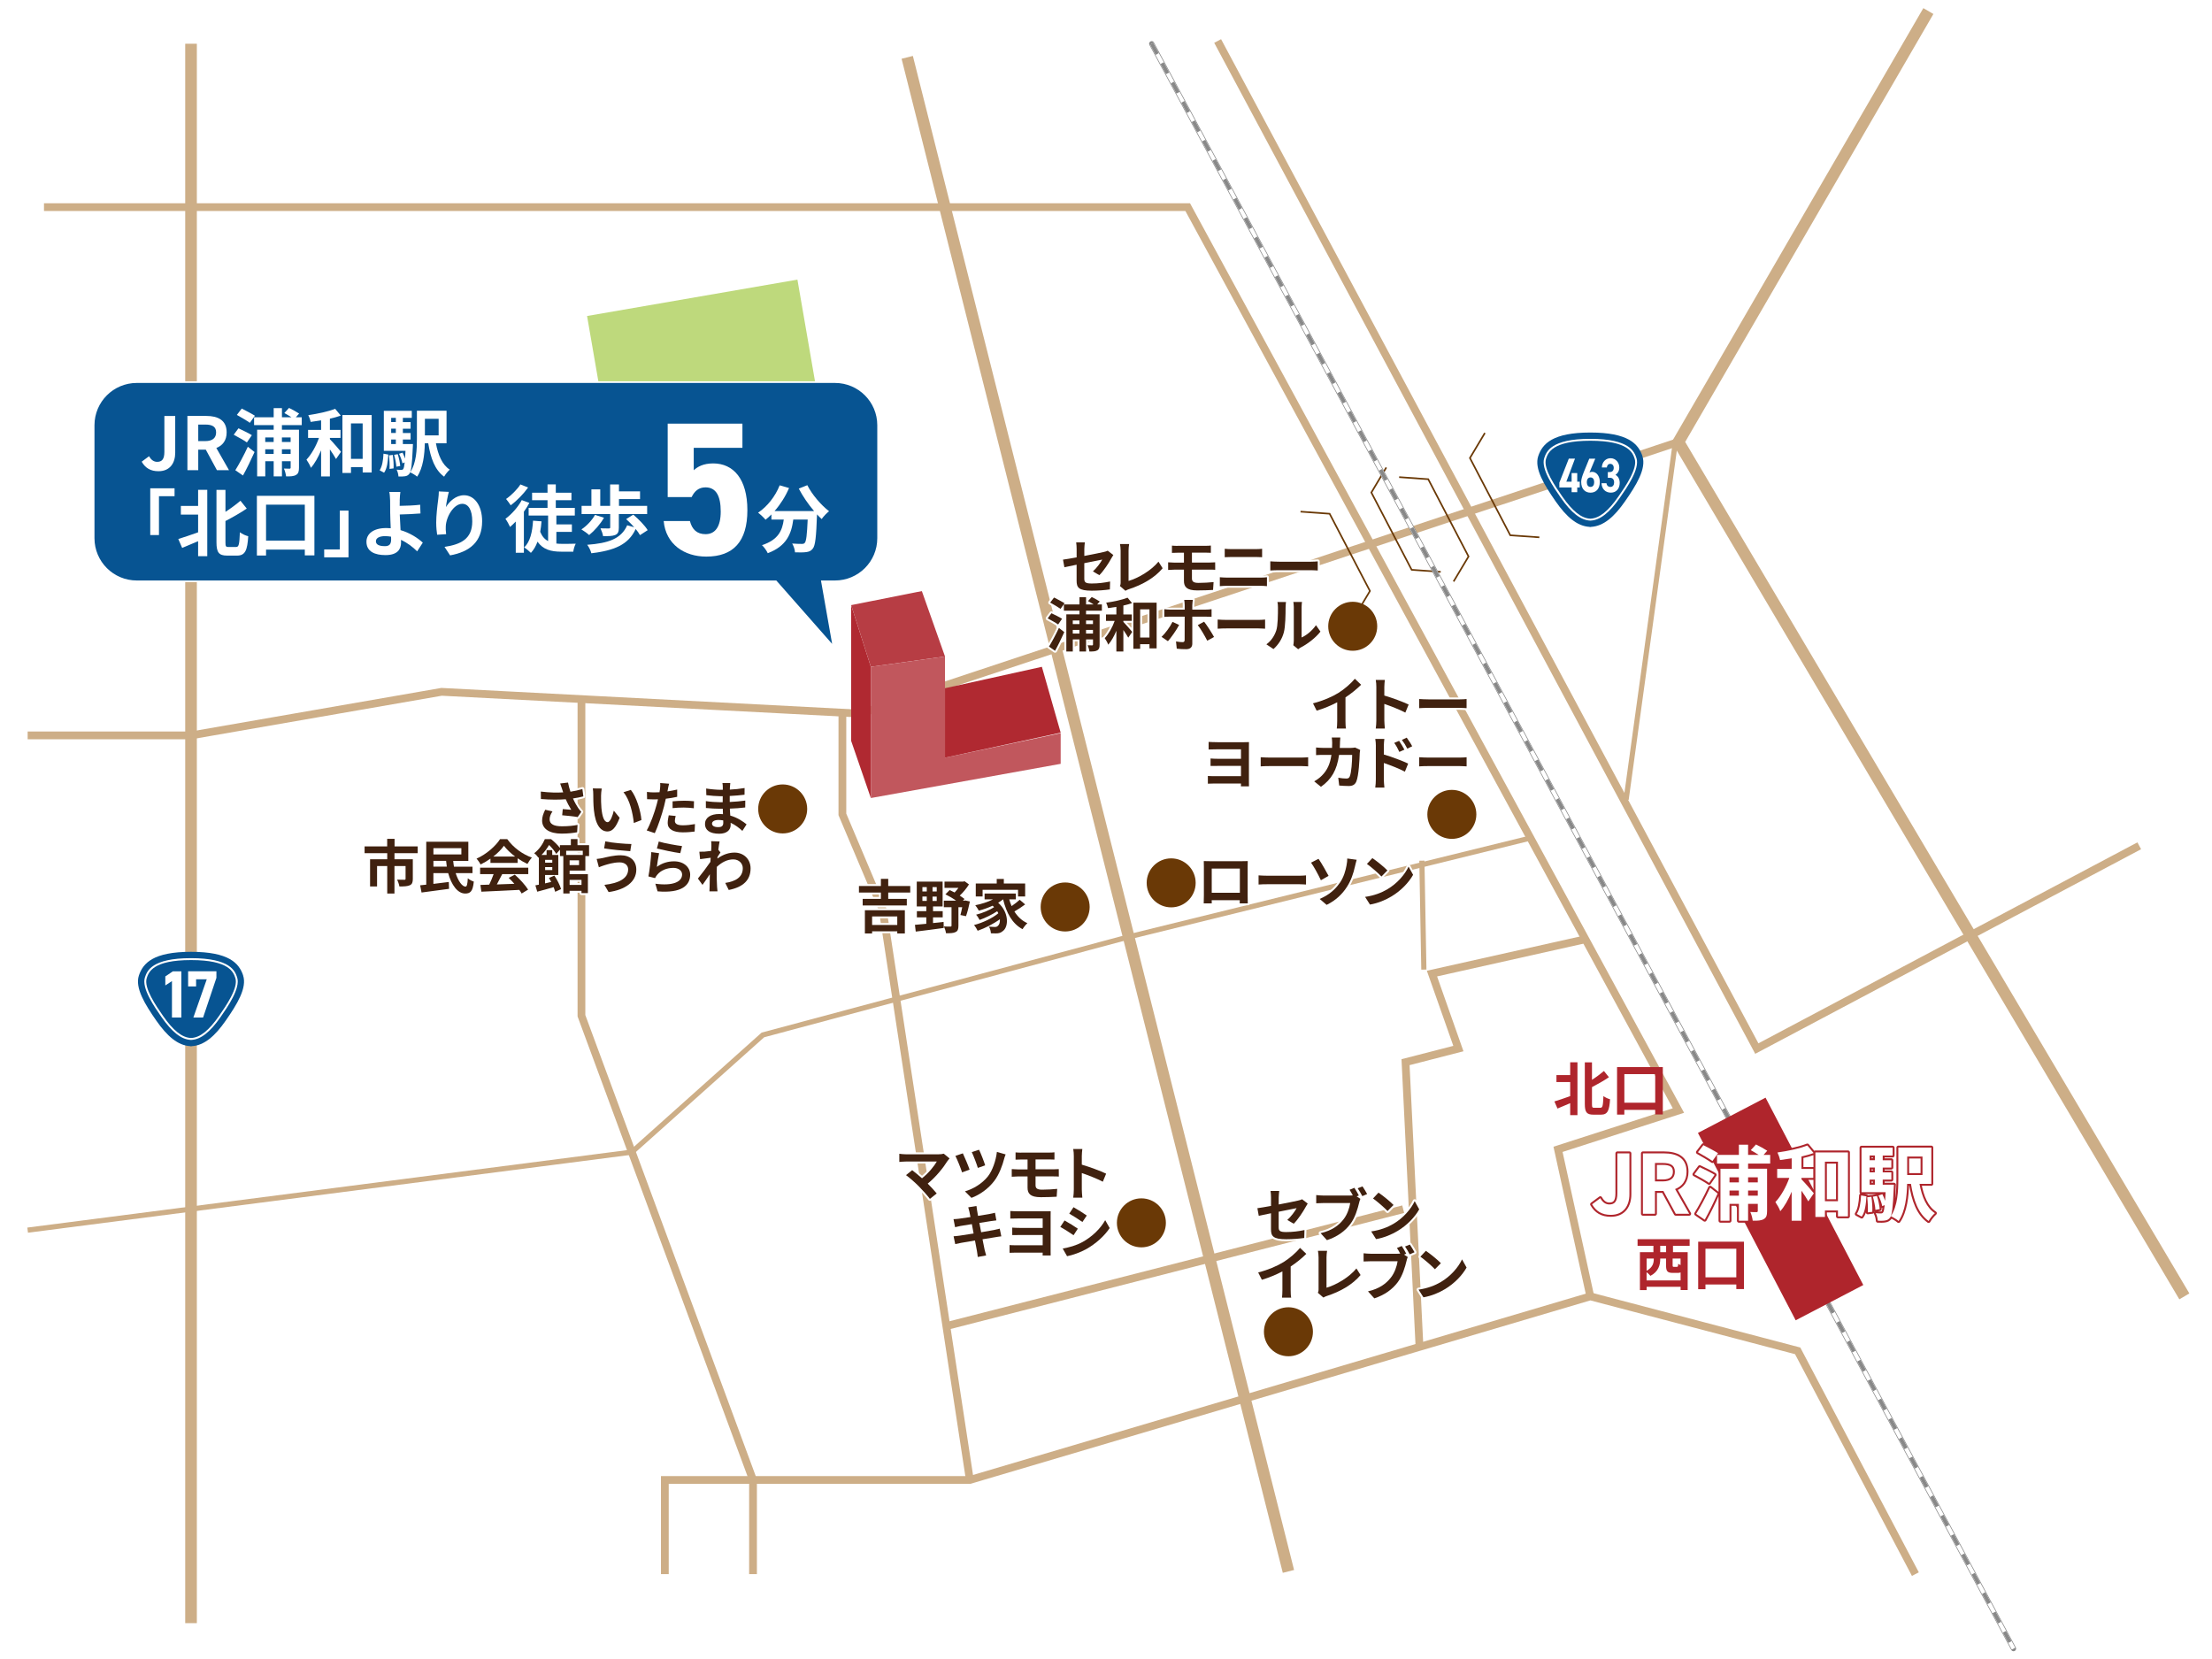 <?xml version="1.0" encoding="UTF-8"?>
<svg id="_レイヤー_1" data-name="レイヤー 1" xmlns="http://www.w3.org/2000/svg" viewBox="0 0 800 600">
  <defs>
    <style>
      .cls-1 {
        fill: #c1575d;
      }

      .cls-1, .cls-2, .cls-3, .cls-4, .cls-5, .cls-6, .cls-7, .cls-8, .cls-9, .cls-10 {
        stroke-width: 0px;
      }

      .cls-11, .cls-12, .cls-13, .cls-14, .cls-15, .cls-4, .cls-16, .cls-17, .cls-18, .cls-19 {
        fill: none;
      }

      .cls-11, .cls-13 {
        stroke: #fff;
      }

      .cls-11, .cls-13, .cls-19 {
        stroke-width: 1.4px;
      }

      .cls-11, .cls-16, .cls-19 {
        stroke-linecap: round;
        stroke-linejoin: round;
      }

      .cls-12 {
        stroke-width: 2.81px;
      }

      .cls-12, .cls-13, .cls-14, .cls-15, .cls-17, .cls-18 {
        stroke-miterlimit: 10;
      }

      .cls-12, .cls-14, .cls-15 {
        stroke: #cdae87;
      }

      .cls-14 {
        stroke-width: 4.21px;
      }

      .cls-2 {
        fill: #af252c;
      }

      .cls-15, .cls-16 {
        stroke-width: 1.87px;
      }

      .cls-3 {
        fill: #bed97c;
      }

      .cls-16, .cls-17 {
        stroke: #888;
      }

      .cls-5 {
        fill: #fff;
      }

      .cls-6 {
        fill: #b73d44;
      }

      .cls-17 {
        stroke-dasharray: 0 0 4.21 3.74;
        stroke-width: 1.31px;
      }

      .cls-18 {
        stroke: #6a3906;
        stroke-width: .59px;
      }

      .cls-19 {
        stroke: #af252c;
      }

      .cls-7 {
        fill: #075492;
      }

      .cls-8 {
        fill: #6a3906;
      }

      .cls-9 {
        fill: #40210f;
      }

      .cls-10 {
        fill: #b02931;
      }
    </style>
  </defs>
  <rect class="cls-5" width="800" height="600"/>
  <g>
    <line class="cls-14" x1="69.09" y1="15.82" x2="69.09" y2="587.03"/>
    <line class="cls-14" x1="328.11" y1="20.74" x2="465.98" y2="568.32"/>
    <polyline class="cls-12" points="440.38 14.83 635.38 379.23 773.69 305.89"/>
    <polyline class="cls-12" points="10 265.97 69.09 265.97 159.7 250.21 311.16 258.09 607.03 159.84"/>
    <polyline class="cls-14" points="697.42 4 607.03 159.84 790 468.85"/>
    <line class="cls-15" x1="605.83" y1="160.59" x2="588.11" y2="289.16"/>
    <polyline class="cls-12" points="15.91 74.91 429.55 74.91 607.03 401.64 563.48 415.67 575.15 468.85"/>
    <polyline class="cls-12" points="240.45 569.3 240.45 535.24 350.76 535.24 575.15 468.85 650.15 488.55 692.72 569.3"/>
    <polyline class="cls-12" points="210.29 252.84 210.29 367.36 272.34 535.24 272.34 569.3"/>
    <polyline class="cls-12" points="304.66 257.75 304.66 294.53 319.24 329 350.76 535.24"/>
    <polyline class="cls-15" points="10 444.9 228.52 416.68 275.91 374.3 408.2 338.84 553.5 303.09"/>
    <line class="cls-12" x1="342.25" y1="479.59" x2="507.49" y2="437.32"/>
    <polyline class="cls-12" points="513.38 487.12 508.33 384.15 527.45 379.23 517.89 352.11 573.38 339.69"/>
    <line class="cls-15" x1="514.96" y1="350.67" x2="514.24" y2="311.27"/>
    <rect class="cls-3" x="218.46" y="107.13" width="77.21" height="78.79" transform="translate(-21.2 45.94) rotate(-9.81)"/>
    <g>
      <g>
        <path class="cls-11" d="M321.24,322.8v2.29h6.72v2.38h-15.96v-2.38h6.59v-2.29h-7.94v-2.36h7.94v-2.59h2.65v2.59h7.96v2.36h-7.96ZM312.8,329.2h14.45v8.4h-2.74v-.78h-9.1v.78h-2.61v-8.4ZM315.41,331.44v3.09h9.1v-3.09h-9.1Z"/>
        <path class="cls-11" d="M337.43,333.84c1.26-.13,2.55-.27,3.83-.42l.06,2.19c-3.58.51-7.39.97-10.13,1.31l-.29-2.44c1.14-.11,2.55-.21,4.11-.38v-2.32h-3.41v-2.25h3.41v-1.71h-3.45v-8.97h9.35v8.97h-3.47v1.71h3.5v2.25h-3.5v2.06ZM333.6,322.4h1.58v-1.56h-1.58v1.56ZM333.6,325.83h1.58v-1.58h-1.58v1.58ZM338.78,320.84h-1.52v1.56h1.52v-1.56ZM338.78,324.26h-1.52v1.58h1.52v-1.58ZM350.78,326.02c-.38,1.87-.93,3.98-1.41,5.33l-2.02-.42c.21-.74.44-1.77.65-2.82h-1.37v6.72c0,1.2-.23,1.9-1.05,2.27-.8.4-1.94.42-3.45.42-.08-.72-.42-1.77-.74-2.46.95.06,2.02.06,2.32.04.32,0,.42-.06.42-.34v-6.65h-2.78v-2.38h4.42c-1.16-.84-2.59-1.68-3.85-2.29l1.54-1.54c.57.25,1.18.55,1.79.88.46-.51.97-1.1,1.39-1.68h-5.05v-2.25h6.72l.55-.13,1.58,1.14c-.84,1.37-2.06,2.86-3.33,4.04.63.44,1.24.84,1.71,1.22l-.55.61h.48l.36-.06,1.68.36Z"/>
        <path class="cls-11" d="M370.75,327.1c-1.2.91-2.65,1.85-3.88,2.55,1.16,1.85,2.72,3.35,4.7,4.23-.55.48-1.35,1.47-1.75,2.17-3.75-2-5.83-5.88-7.03-10.78h-.04c-.53.44-1.12.84-1.75,1.22,3.96,3.45,3.81,8.7,1.73,10.21-.78.67-1.47.88-2.57.88-.53.02-1.18,0-1.79-.04-.04-.7-.25-1.71-.72-2.4.8.06,1.47.11,2.02.11s.93-.06,1.26-.44c.48-.38.78-1.24.69-2.36-2.29,1.68-5.41,3.26-8.04,4.17-.29-.63-.84-1.54-1.3-2.08,3.03-.76,6.7-2.48,8.78-4.25-.13-.25-.25-.51-.4-.74-1.79,1.2-4.38,2.46-6.38,3.16-.27-.55-.8-1.41-1.26-1.9,2.13-.51,4.93-1.66,6.51-2.74-.17-.17-.34-.34-.53-.51-1.6.74-3.33,1.35-4.99,1.79-.25-.48-.88-1.47-1.29-1.96,2.25-.44,4.59-1.18,6.44-2.13h-3.07v-2.11h11.31v2.11h-2.4c.23.84.53,1.66.86,2.44,1.05-.72,2.17-1.58,2.93-2.29l1.96,1.68ZM355.36,324.23h-2.46v-4.7h7.58v-1.64h2.57v1.64h7.71v4.7h-2.57v-2.42h-12.82v2.42Z"/>
      </g>
      <g>
        <path class="cls-9" d="M321.24,322.8v2.29h6.72v2.38h-15.96v-2.38h6.59v-2.29h-7.94v-2.36h7.94v-2.59h2.65v2.59h7.96v2.36h-7.96ZM312.8,329.2h14.45v8.4h-2.74v-.78h-9.1v.78h-2.61v-8.4ZM315.41,331.44v3.09h9.1v-3.09h-9.1Z"/>
        <path class="cls-9" d="M337.43,333.84c1.26-.13,2.55-.27,3.83-.42l.06,2.19c-3.58.51-7.39.97-10.13,1.31l-.29-2.44c1.14-.11,2.55-.21,4.11-.38v-2.32h-3.41v-2.25h3.41v-1.71h-3.45v-8.97h9.35v8.97h-3.47v1.71h3.5v2.25h-3.5v2.06ZM333.6,322.4h1.58v-1.56h-1.58v1.56ZM333.6,325.83h1.58v-1.58h-1.58v1.58ZM338.78,320.84h-1.52v1.56h1.52v-1.56ZM338.78,324.26h-1.52v1.58h1.52v-1.58ZM350.78,326.02c-.38,1.87-.93,3.98-1.41,5.33l-2.02-.42c.21-.74.44-1.77.65-2.82h-1.37v6.72c0,1.2-.23,1.9-1.05,2.27-.8.4-1.94.42-3.45.42-.08-.72-.42-1.77-.74-2.46.95.06,2.02.06,2.32.04.32,0,.42-.06.42-.34v-6.65h-2.78v-2.38h4.42c-1.16-.84-2.59-1.68-3.85-2.29l1.54-1.54c.57.25,1.18.55,1.79.88.46-.51.97-1.1,1.39-1.68h-5.05v-2.25h6.72l.55-.13,1.58,1.14c-.84,1.37-2.06,2.86-3.33,4.04.63.44,1.24.84,1.71,1.22l-.55.61h.48l.36-.06,1.68.36Z"/>
        <path class="cls-9" d="M370.75,327.1c-1.2.91-2.65,1.85-3.88,2.55,1.16,1.85,2.72,3.35,4.7,4.23-.55.48-1.35,1.47-1.75,2.17-3.75-2-5.83-5.88-7.03-10.78h-.04c-.53.44-1.12.84-1.75,1.22,3.96,3.45,3.81,8.7,1.73,10.21-.78.67-1.47.88-2.57.88-.53.02-1.18,0-1.79-.04-.04-.7-.25-1.71-.72-2.4.8.06,1.47.11,2.02.11s.93-.06,1.26-.44c.48-.38.78-1.24.69-2.36-2.29,1.68-5.41,3.26-8.04,4.17-.29-.63-.84-1.54-1.3-2.08,3.03-.76,6.7-2.48,8.78-4.25-.13-.25-.25-.51-.4-.74-1.79,1.2-4.38,2.46-6.38,3.16-.27-.55-.8-1.41-1.26-1.9,2.13-.51,4.93-1.66,6.51-2.74-.17-.17-.34-.34-.53-.51-1.6.74-3.33,1.35-4.99,1.79-.25-.48-.88-1.47-1.29-1.96,2.25-.44,4.59-1.18,6.44-2.13h-3.07v-2.11h11.31v2.11h-2.4c.23.84.53,1.66.86,2.44,1.05-.72,2.17-1.58,2.93-2.29l1.96,1.68ZM355.36,324.23h-2.46v-4.7h7.58v-1.64h2.57v1.64h7.71v4.7h-2.57v-2.42h-12.82v2.42Z"/>
      </g>
    </g>
    <circle class="cls-8" cx="385.23" cy="328.02" r="8.86"/>
    <g>
      <g>
        <path class="cls-11" d="M342.7,419.84c-1.52,2.46-4.21,5.83-7.18,8.23,1.2,1.2,2.44,2.57,3.26,3.56l-2.46,1.96c-.88-1.18-2.65-3.16-4.02-4.55-1.22-1.24-3.37-3.14-4.63-4.04l2.23-1.79c.84.63,2.23,1.77,3.56,2.93,2.38-1.89,4.36-4.34,5.35-6.06h-11.14c-.84,0-1.98.11-2.42.15v-2.95c.55.08,1.71.19,2.42.19h11.69c.8,0,1.52-.08,1.96-.23l2.11,1.73c-.29.34-.55.61-.72.88Z"/>
        <path class="cls-11" d="M350.67,423.02l-2.72.99c-.42-1.37-1.81-4.82-2.42-5.96l2.7-.93c.63,1.33,1.96,4.46,2.44,5.9ZM363.16,419.12c-.59,2.29-1.79,5.64-3.54,7.94-2.21,2.91-5.26,5.03-8.28,6.17l-2.36-2.36c2.88-.82,6.17-2.72,8.32-5.43,1.58-2,2.88-5.62,3.24-8.84l3.16.91c-.23.53-.42,1.16-.55,1.62ZM356.3,421.46l-2.65.93c-.4-1.35-1.56-4.4-2.19-5.71l2.63-.86c.53,1.03,1.81,4.27,2.21,5.64Z"/>
        <path class="cls-11" d="M369.34,416.85h10.13c.72,0,1.41-.04,1.89-.1v2.63c-.55-.02-1.14-.06-1.89-.06h-4.95v3.58h6.36c.44,0,1.5-.04,2.04-.08l.02,2.7c-.59-.06-1.54-.06-2-.06h-6.42v3.22c0,1.16.72,1.58,2.4,1.58,1.89,0,3.75-.13,5.43-.29l-.19,2.84c-1.37.08-3.75.17-5.73.17-3.85,0-4.8-1.33-4.8-3.45v-4.06h-3.43c-.61,0-1.66.06-2.29.11v-2.76c.59.04,1.64.11,2.29.11h3.43v-3.58h-2.3c-.76,0-1.43.02-2.04.06v-2.63c.61.04,1.28.1,2.04.1Z"/>
        <path class="cls-11" d="M388.36,418.09c0-.74-.06-1.79-.21-2.53h3.29c-.08.74-.19,1.66-.19,2.53v3.12c2.82.82,6.86,2.32,8.8,3.26l-1.2,2.91c-2.17-1.14-5.33-2.36-7.6-3.14v5.96c0,.61.1,2.08.19,2.95h-3.29c.13-.84.21-2.11.21-2.95v-12.11Z"/>
        <path class="cls-11" d="M350.18,436.64l2.97-.48c.06.42.13,1.14.23,1.64.04.29.17.99.34,1.94,1.79-.29,3.39-.55,4.15-.69.67-.13,1.47-.29,1.98-.44l.5,2.76c-.46.04-1.31.17-1.94.25-.86.15-2.46.4-4.21.67.21,1.05.42,2.21.65,3.37,1.9-.32,3.62-.61,4.57-.8.82-.17,1.6-.34,2.15-.5l.57,2.78c-.57.04-1.43.19-2.23.32-1.01.17-2.72.44-4.57.74.34,1.73.63,3.14.76,3.79.15.63.36,1.39.55,2.06l-3.03.55c-.11-.78-.17-1.52-.29-2.13-.11-.61-.38-2.06-.72-3.83-2.15.36-4.13.69-5.03.86-.91.17-1.62.32-2.11.44l-.59-2.82c.57-.02,1.52-.15,2.19-.23.97-.13,2.93-.44,5.05-.78-.21-1.14-.44-2.32-.63-3.39-1.85.29-3.47.57-4.13.67-.67.15-1.22.25-1.94.44l-.57-2.91c.67-.02,1.31-.06,1.96-.15.74-.08,2.36-.32,4.17-.61-.17-.88-.32-1.58-.38-1.92-.13-.61-.27-1.09-.42-1.6Z"/>
        <path class="cls-11" d="M368.58,438.09h9.58c.63,0,1.43-.02,1.83-.04-.02.34-.02,1.12-.02,1.71v12.72c0,.44.02,1.18.02,1.58h-2.91c0-.25,0-.63.02-1.03h-9.83c-.76,0-1.71.04-2.15.06v-2.8c.42.04,1.22.08,2.17.08h9.81v-3.71h-8.21c-.99,0-2.21.02-2.8.02v-2.7c.69.06,1.81.11,2.78.11h8.23v-3.43h-8.53c-.97,0-2.53.04-3.18.06v-2.74c.7.06,2.21.1,3.18.1Z"/>
        <path class="cls-11" d="M389.81,444.37l-1.54,2.36c-1.2-.82-3.39-2.25-4.8-2.99l1.54-2.34c1.41.76,3.73,2.21,4.8,2.97ZM391.52,449.19c3.58-2,6.51-4.89,8.19-7.9l1.62,2.86c-1.96,2.91-4.93,5.58-8.38,7.56-2.15,1.22-5.16,2.27-7.03,2.61l-1.58-2.78c2.36-.4,4.89-1.09,7.18-2.36ZM393.05,439.61l-1.58,2.34c-1.18-.82-3.37-2.25-4.76-3.03l1.54-2.32c1.39.76,3.71,2.25,4.8,3.01Z"/>
      </g>
      <g>
        <path class="cls-9" d="M342.7,419.84c-1.52,2.46-4.21,5.83-7.18,8.23,1.2,1.2,2.44,2.57,3.26,3.56l-2.46,1.96c-.88-1.18-2.65-3.16-4.02-4.55-1.22-1.24-3.37-3.14-4.63-4.04l2.23-1.79c.84.63,2.23,1.77,3.56,2.93,2.38-1.89,4.36-4.34,5.35-6.06h-11.14c-.84,0-1.98.11-2.42.15v-2.95c.55.08,1.71.19,2.42.19h11.69c.8,0,1.52-.08,1.96-.23l2.11,1.73c-.29.34-.55.61-.72.88Z"/>
        <path class="cls-9" d="M350.67,423.02l-2.72.99c-.42-1.37-1.81-4.82-2.42-5.96l2.7-.93c.63,1.33,1.96,4.46,2.44,5.9ZM363.16,419.12c-.59,2.29-1.79,5.64-3.54,7.94-2.21,2.91-5.26,5.03-8.28,6.17l-2.36-2.36c2.88-.82,6.17-2.72,8.32-5.43,1.58-2,2.88-5.62,3.24-8.84l3.16.91c-.23.53-.42,1.16-.55,1.62ZM356.3,421.46l-2.65.93c-.4-1.35-1.56-4.4-2.19-5.71l2.63-.86c.53,1.03,1.81,4.27,2.21,5.64Z"/>
        <path class="cls-9" d="M369.34,416.85h10.13c.72,0,1.41-.04,1.89-.1v2.63c-.55-.02-1.14-.06-1.89-.06h-4.95v3.58h6.36c.44,0,1.5-.04,2.04-.08l.02,2.7c-.59-.06-1.54-.06-2-.06h-6.42v3.22c0,1.16.72,1.58,2.4,1.58,1.89,0,3.75-.13,5.43-.29l-.19,2.84c-1.37.08-3.75.17-5.73.17-3.85,0-4.8-1.33-4.8-3.45v-4.06h-3.43c-.61,0-1.66.06-2.29.11v-2.76c.59.04,1.64.11,2.29.11h3.43v-3.58h-2.3c-.76,0-1.43.02-2.04.06v-2.63c.61.04,1.28.1,2.04.1Z"/>
        <path class="cls-9" d="M388.36,418.09c0-.74-.06-1.79-.21-2.53h3.29c-.08.74-.19,1.66-.19,2.53v3.12c2.82.82,6.86,2.32,8.8,3.26l-1.2,2.91c-2.17-1.14-5.33-2.36-7.6-3.14v5.96c0,.61.1,2.08.19,2.95h-3.29c.13-.84.21-2.11.21-2.95v-12.11Z"/>
        <path class="cls-9" d="M350.18,436.64l2.97-.48c.06.42.13,1.14.23,1.64.04.29.17.99.34,1.94,1.79-.29,3.39-.55,4.15-.69.67-.13,1.47-.29,1.98-.44l.5,2.76c-.46.04-1.31.17-1.94.25-.86.15-2.46.4-4.21.67.21,1.05.42,2.21.65,3.37,1.9-.32,3.62-.61,4.57-.8.82-.17,1.6-.34,2.15-.5l.57,2.78c-.57.04-1.43.19-2.23.32-1.01.17-2.72.44-4.57.74.34,1.73.63,3.14.76,3.79.15.63.36,1.39.55,2.06l-3.03.55c-.11-.78-.17-1.52-.29-2.13-.11-.61-.38-2.06-.72-3.83-2.15.36-4.13.69-5.03.86-.91.17-1.62.32-2.11.44l-.59-2.82c.57-.02,1.52-.15,2.19-.23.97-.13,2.93-.44,5.05-.78-.21-1.14-.44-2.32-.63-3.39-1.85.29-3.47.57-4.13.67-.67.15-1.22.25-1.94.44l-.57-2.91c.67-.02,1.31-.06,1.96-.15.74-.08,2.36-.32,4.17-.61-.17-.88-.32-1.58-.38-1.92-.13-.61-.27-1.09-.42-1.6Z"/>
        <path class="cls-9" d="M368.58,438.09h9.58c.63,0,1.43-.02,1.83-.04-.02.34-.02,1.12-.02,1.71v12.72c0,.44.02,1.18.02,1.58h-2.91c0-.25,0-.63.02-1.03h-9.83c-.76,0-1.71.04-2.15.06v-2.8c.42.04,1.22.08,2.17.08h9.81v-3.71h-8.21c-.99,0-2.21.02-2.8.02v-2.7c.69.06,1.81.11,2.78.11h8.23v-3.43h-8.53c-.97,0-2.53.04-3.18.06v-2.74c.7.06,2.21.1,3.18.1Z"/>
        <path class="cls-9" d="M389.81,444.37l-1.54,2.36c-1.2-.82-3.39-2.25-4.8-2.99l1.54-2.34c1.41.76,3.73,2.21,4.8,2.97ZM391.52,449.19c3.58-2,6.51-4.89,8.19-7.9l1.62,2.86c-1.96,2.91-4.93,5.58-8.38,7.56-2.15,1.22-5.16,2.27-7.03,2.61l-1.58-2.78c2.36-.4,4.89-1.09,7.18-2.36ZM393.05,439.61l-1.58,2.34c-1.18-.82-3.37-2.25-4.76-3.03l1.54-2.32c1.39.76,3.71,2.25,4.8,3.01Z"/>
      </g>
    </g>
    <circle class="cls-8" cx="412.8" cy="442.26" r="8.86"/>
    <g>
      <g>
        <path class="cls-11" d="M202.59,283.36l2.84-.34c.21,1.12.53,2.25.88,3.31,1.52-.23,2.99-.57,4.32-.97l.34,2.65c-1.07.32-2.42.57-3.75.76.61,1.37,1.35,2.67,1.87,3.43.36.53.76.99,1.14,1.41l-1.31,1.89c-1.18-.23-3.83-.5-5.6-.65l.21-2.23c1.03.08,2.42.21,3.07.25-.63-1.01-1.39-2.4-1.98-3.81-2.51.19-5.39.21-8.99-.08l-.04-2.7c3.16.38,5.85.44,8.09.29-.17-.48-.29-.93-.42-1.28-.17-.48-.4-1.24-.67-1.94ZM198.78,296.31c0,1.77,1.58,2.53,4.46,2.53,2.3,0,4.15-.21,5.64-.5l-.15,2.65c-1.2.23-3.1.5-5.66.5-4.3-.02-7.01-1.68-7.01-4.72,0-1.28.4-2.48,1.12-3.92l2.63.61c-.67.99-1.03,1.92-1.03,2.84Z"/>
        <path class="cls-11" d="M217.38,287.76c-.02,1.37,0,2.95.13,4.46.29,3.03.93,5.12,2.25,5.12.99,0,1.83-2.46,2.23-4.15l2.11,2.57c-1.39,3.66-2.72,4.95-4.4,4.95-2.32,0-4.32-2.08-4.91-7.73-.21-1.94-.23-4.4-.23-5.69,0-.59-.04-1.5-.17-2.15l3.24.04c-.15.76-.25,1.98-.25,2.57ZM231.99,296.58l-2.76,1.07c-.34-3.39-1.45-8.51-3.75-11.12l2.67-.86c2,2.42,3.6,7.69,3.83,10.91Z"/>
        <path class="cls-11" d="M241.56,285.42c-.04.23-.11.51-.17.8,1.18-.17,2.36-.4,3.52-.67v2.63c-1.26.29-2.7.53-4.11.69-.19.91-.4,1.83-.63,2.7-.76,2.95-2.17,7.24-3.35,9.75l-2.93-.99c1.26-2.11,2.86-6.53,3.64-9.48.15-.57.32-1.16.44-1.77-.48.02-.95.04-1.39.04-1.01,0-1.81-.04-2.55-.08l-.06-2.63c1.07.13,1.79.17,2.65.17.61,0,1.24-.02,1.9-.06.08-.46.15-.86.19-1.2.08-.78.13-1.64.06-2.13l3.22.25c-.17.57-.36,1.52-.44,1.98ZM244.08,296.86c0,.93.63,1.62,2.88,1.62,1.41,0,2.86-.17,4.38-.44l-.11,2.7c-1.18.15-2.61.29-4.3.29-3.54,0-5.45-1.22-5.45-3.35,0-.97.21-1.98.38-2.82l2.51.25c-.17.59-.29,1.28-.29,1.75ZM247.28,289.59c1.2,0,2.46.06,3.71.19l-.06,2.53c-1.05-.13-2.34-.25-3.62-.25-1.43,0-2.74.06-4.06.21v-2.46c1.18-.11,2.7-.21,4.04-.21Z"/>
        <path class="cls-11" d="M263.98,284.71c-.02.21-.02.53-.02.86,1.73-.08,3.47-.25,5.33-.57l-.02,2.42c-1.39.17-3.31.36-5.35.46v2.17c2.13-.11,3.92-.27,5.62-.51l-.02,2.49c-1.89.21-3.54.36-5.56.42.04.8.08,1.66.15,2.51,2.65.76,4.67,2.17,5.9,3.18l-1.52,2.36c-1.14-1.05-2.57-2.17-4.25-2.93.02.29.02.55.02.78,0,1.79-1.37,3.18-4.15,3.18-3.37,0-5.14-1.28-5.14-3.52s1.96-3.62,5.2-3.62c.44,0,.88.02,1.31.06-.04-.65-.06-1.33-.08-1.96h-1.09c-1.22,0-3.62-.11-5.01-.27l-.02-2.49c1.37.25,3.96.4,5.08.4h1.01c0-.7,0-1.45.02-2.17h-.78c-1.33,0-3.77-.19-5.16-.38l-.06-2.4c1.52.25,3.92.46,5.2.46h.82v-.99c0-.4-.04-1.05-.13-1.45h2.84c-.06.42-.11.95-.13,1.5ZM259.73,299.15c1.12,0,1.85-.32,1.85-1.54,0-.23,0-.53-.02-.91-.57-.08-1.14-.15-1.73-.15-1.5,0-2.32.59-2.32,1.3,0,.8.76,1.29,2.21,1.29Z"/>
        <path class="cls-11" d="M142.67,308.56v2.21h6.63v7.12c0,1.2-.25,1.92-1.12,2.29-.88.38-2.08.42-3.73.42-.11-.72-.48-1.79-.84-2.46,1.05.04,2.3.04,2.63.04s.44-.11.44-.34v-4.63h-4.02v9.94h-2.61v-9.94h-3.68v7.39h-2.53v-9.83h6.21v-2.21h-8.19v-2.44h8.17v-2.74h2.67v2.74h8.36v2.44h-8.4Z"/>
        <path class="cls-11" d="M164.79,315.76c.91,2.86,2.36,4.91,3.58,4.89.48,0,.72-.88.82-3.01.57.51,1.52,1.01,2.17,1.2-.36,3.54-1.24,4.32-3.14,4.32-2.74-.02-4.97-3.14-6.13-7.39h-5.35v3.9c1.79-.23,3.73-.46,5.58-.69l.08,2.48c-3.47.48-7.2.97-9.94,1.33l-.51-2.61c.65-.06,1.41-.13,2.21-.23v-15.52h15.22v6.93h-5.47c.06.72.15,1.41.27,2.08h6.7v2.34h-6.11ZM156.75,306.75v2.27h10.11v-2.27h-10.11ZM161.59,313.42c-.1-.67-.19-1.37-.25-2.08h-4.59v2.08h4.84Z"/>
        <path class="cls-11" d="M177.37,310.54c-1.12.8-2.34,1.52-3.56,2.11-.29-.61-.95-1.56-1.47-2.11,3.58-1.58,6.93-4.57,8.51-7.05h2.61c2.23,3.1,5.58,5.5,8.91,6.67-.63.65-1.18,1.56-1.62,2.3-1.16-.55-2.38-1.24-3.54-2.04v1.66h-9.83v-1.54ZM173.65,313.82h17.41v2.32h-9.43c-.61,1.24-1.31,2.55-1.94,3.73,2.02-.06,4.19-.15,6.34-.23-.65-.76-1.37-1.52-2.06-2.15l2.21-1.16c1.87,1.64,3.83,3.83,4.82,5.41l-2.34,1.41c-.21-.4-.51-.84-.84-1.31-4.95.27-10.15.48-13.73.65l-.34-2.44,3.18-.11c.57-1.18,1.16-2.57,1.6-3.81h-4.89v-2.32ZM186.3,309.78c-1.62-1.22-3.07-2.59-4.04-3.9-.91,1.29-2.25,2.65-3.85,3.9h7.9Z"/>
        <path class="cls-11" d="M206.01,314.86v1.31h6.61v6.84h-2.32v-.84h-4.3v.97h-2.27v-13.52h-1.2v-2.34l-1.35,1.56c-.51-.91-1.58-2.29-2.61-3.24-.65,1.14-1.54,2.4-2.72,3.6h1.83v-1.75h2.04v1.75h2.19v7.26h-4.78v3.03c.72-.17,1.47-.34,2.23-.53-.27-.51-.55-.99-.82-1.45l1.96-.84c1.01,1.52,2.04,3.52,2.42,4.89l-2.13.97c-.13-.48-.32-1.05-.57-1.68-2.08.61-4.21,1.2-5.92,1.64l-.67-2.3c.38-.06.8-.15,1.26-.23v-9.88l-.15.13c-.32-.48-1.03-1.31-1.54-1.62,1.9-1.47,3.16-3.45,3.85-5.1h2.25c1.12.88,2.44,2.13,3.2,3.18v-1.01h3.96v-2.19h2.4v2.19h4.19v3.96h-1.35v5.24h-5.73ZM197.15,310.98v1.01h2.59v-1.01h-2.59ZM199.74,314.67v-1.07h-2.59v1.07h2.59ZM204.77,307.7v1.5h6v-1.5h-6ZM209.42,311.15h-3.41v1.73h3.41v-1.73ZM206.01,318.22v1.83h4.3v-1.83h-4.3Z"/>
        <path class="cls-11" d="M224.1,311.89c-2.32,0-4.4.72-5.47,1.03-.61.17-1.43.51-2.04.74l-.8-3.01c.72-.06,1.62-.21,2.32-.36,1.54-.36,3.9-.97,6.36-.97,3.33,0,5.66,1.9,5.66,5.2,0,4.51-4.17,7.31-10.02,8.11l-1.52-2.61c5.22-.59,8.59-2.32,8.59-5.6,0-1.39-1.1-2.53-3.07-2.53ZM228.36,305.25l-.42,2.59c-2.46-.17-7.03-.59-9.45-1.01l.42-2.53c2.44.53,7.22.93,9.46.95Z"/>
        <path class="cls-11" d="M237.57,313.51c1.92-1.39,4-2,6.21-2,3.68,0,5.83,2.27,5.83,4.82,0,3.83-3.03,6.78-11.79,6.04l-.8-2.76c6.32.86,9.67-.67,9.67-3.35,0-1.37-1.31-2.38-3.14-2.38-2.38,0-4.53.88-5.85,2.48-.38.46-.59.8-.78,1.22l-2.42-.61c.42-2.06.91-6.19,1.05-8.8l2.82.4c-.27,1.16-.65,3.73-.8,4.93ZM246.67,305.99l-.63,2.57c-2.13-.27-6.82-1.26-8.46-1.68l.67-2.53c2,.63,6.59,1.43,8.42,1.64Z"/>
        <path class="cls-11" d="M257.18,304.22l3.07.11c-.13.59-.29,1.66-.46,2.99l.78.99c-.29.38-.72,1.07-1.07,1.62-.02.19-.02.4-.04.59,2.13-1.58,4.29-2.17,6.19-2.17,3.24,0,5.79,2.29,5.81,5.69,0,4.25-2.67,6.8-7.9,7.83l-1.26-2.55c3.71-.55,6.36-2.06,6.34-5.35,0-1.64-1.33-3.16-3.43-3.16-2.23,0-4.19,1.07-5.96,2.7-.02.61-.04,1.22-.04,1.77,0,1.73,0,3.5.13,5.47.02.38.08,1.14.15,1.62h-2.91c.04-.46.06-1.22.06-1.56.04-1.64.06-2.86.08-4.63-.88,1.33-1.92,2.86-2.65,3.85l-1.66-2.29c1.2-1.47,3.31-4.25,4.51-6.02.04-.48.08-.99.11-1.5-1.03.13-2.65.34-3.83.51l-.27-2.7c.61.02,1.09.02,1.83-.02.61-.04,1.54-.15,2.44-.27.04-.8.08-1.39.08-1.62,0-.61.02-1.24-.08-1.89Z"/>
      </g>
      <g>
        <path class="cls-9" d="M202.59,283.36l2.84-.34c.21,1.12.53,2.25.88,3.31,1.52-.23,2.99-.57,4.32-.97l.34,2.65c-1.07.32-2.42.57-3.75.76.61,1.37,1.35,2.67,1.87,3.43.36.53.76.99,1.14,1.41l-1.31,1.89c-1.18-.23-3.83-.5-5.6-.65l.21-2.23c1.03.08,2.42.21,3.07.25-.63-1.01-1.39-2.4-1.98-3.81-2.51.19-5.39.21-8.99-.08l-.04-2.7c3.16.38,5.85.44,8.09.29-.17-.48-.29-.93-.42-1.28-.17-.48-.4-1.24-.67-1.94ZM198.78,296.31c0,1.77,1.58,2.53,4.46,2.53,2.3,0,4.15-.21,5.64-.5l-.15,2.65c-1.2.23-3.1.5-5.66.5-4.3-.02-7.01-1.68-7.01-4.72,0-1.28.4-2.48,1.12-3.92l2.63.61c-.67.99-1.03,1.92-1.03,2.84Z"/>
        <path class="cls-9" d="M217.38,287.76c-.02,1.37,0,2.95.13,4.46.29,3.03.93,5.12,2.25,5.12.99,0,1.83-2.46,2.23-4.15l2.11,2.57c-1.39,3.66-2.72,4.95-4.4,4.95-2.32,0-4.32-2.08-4.91-7.73-.21-1.94-.23-4.4-.23-5.69,0-.59-.04-1.5-.17-2.15l3.24.04c-.15.76-.25,1.98-.25,2.57ZM231.99,296.58l-2.76,1.07c-.34-3.39-1.45-8.51-3.75-11.12l2.67-.86c2,2.42,3.6,7.69,3.83,10.91Z"/>
        <path class="cls-9" d="M241.56,285.42c-.04.23-.11.51-.17.8,1.18-.17,2.36-.4,3.52-.67v2.63c-1.26.29-2.7.53-4.11.69-.19.91-.4,1.83-.63,2.7-.76,2.95-2.17,7.24-3.35,9.75l-2.93-.99c1.26-2.11,2.86-6.53,3.64-9.48.15-.57.32-1.16.44-1.77-.48.02-.95.04-1.39.04-1.01,0-1.81-.04-2.55-.08l-.06-2.63c1.07.13,1.79.17,2.65.17.61,0,1.24-.02,1.9-.06.08-.46.15-.86.19-1.2.08-.78.13-1.64.06-2.13l3.22.25c-.17.57-.36,1.52-.44,1.98ZM244.08,296.86c0,.93.63,1.62,2.88,1.62,1.41,0,2.86-.17,4.38-.44l-.11,2.7c-1.18.15-2.61.29-4.3.29-3.54,0-5.45-1.22-5.45-3.35,0-.97.21-1.98.38-2.82l2.51.25c-.17.59-.29,1.28-.29,1.75ZM247.28,289.59c1.2,0,2.46.06,3.71.19l-.06,2.53c-1.05-.13-2.34-.25-3.62-.25-1.43,0-2.74.06-4.06.21v-2.46c1.18-.11,2.7-.21,4.04-.21Z"/>
        <path class="cls-9" d="M263.98,284.71c-.02.21-.02.53-.02.86,1.73-.08,3.47-.25,5.33-.57l-.02,2.42c-1.39.17-3.31.36-5.35.46v2.17c2.13-.11,3.92-.27,5.62-.51l-.02,2.49c-1.89.21-3.54.36-5.56.42.04.8.08,1.66.15,2.51,2.65.76,4.67,2.17,5.9,3.18l-1.52,2.36c-1.14-1.05-2.57-2.17-4.25-2.93.02.29.02.55.02.78,0,1.79-1.37,3.18-4.15,3.18-3.37,0-5.14-1.28-5.14-3.52s1.96-3.62,5.2-3.62c.44,0,.88.02,1.31.06-.04-.65-.06-1.33-.08-1.96h-1.09c-1.22,0-3.62-.11-5.01-.27l-.02-2.49c1.37.25,3.96.4,5.08.4h1.01c0-.7,0-1.45.02-2.17h-.78c-1.33,0-3.77-.19-5.16-.38l-.06-2.4c1.52.25,3.92.46,5.2.46h.82v-.99c0-.4-.04-1.05-.13-1.45h2.84c-.06.42-.11.95-.13,1.5ZM259.73,299.15c1.12,0,1.85-.32,1.85-1.54,0-.23,0-.53-.02-.91-.57-.08-1.14-.15-1.73-.15-1.5,0-2.32.59-2.32,1.3,0,.8.76,1.29,2.21,1.29Z"/>
        <path class="cls-9" d="M142.67,308.56v2.21h6.63v7.12c0,1.2-.25,1.92-1.12,2.29-.88.38-2.08.42-3.73.42-.11-.72-.48-1.79-.84-2.46,1.05.04,2.3.04,2.63.04s.44-.11.44-.34v-4.63h-4.02v9.94h-2.61v-9.94h-3.68v7.39h-2.53v-9.83h6.21v-2.21h-8.19v-2.44h8.17v-2.74h2.67v2.74h8.36v2.44h-8.4Z"/>
        <path class="cls-9" d="M164.79,315.76c.91,2.86,2.36,4.91,3.58,4.89.48,0,.72-.88.82-3.01.57.51,1.52,1.01,2.17,1.2-.36,3.54-1.24,4.32-3.14,4.32-2.74-.02-4.97-3.14-6.13-7.39h-5.35v3.9c1.79-.23,3.73-.46,5.58-.69l.08,2.48c-3.47.48-7.2.97-9.94,1.33l-.51-2.61c.65-.06,1.41-.13,2.21-.23v-15.52h15.22v6.93h-5.47c.06.72.15,1.41.27,2.08h6.7v2.34h-6.11ZM156.75,306.75v2.27h10.11v-2.27h-10.11ZM161.59,313.42c-.1-.67-.19-1.37-.25-2.08h-4.59v2.08h4.84Z"/>
        <path class="cls-9" d="M177.37,310.54c-1.12.8-2.34,1.52-3.56,2.11-.29-.61-.95-1.56-1.47-2.11,3.58-1.58,6.93-4.57,8.51-7.05h2.61c2.23,3.1,5.58,5.5,8.91,6.67-.63.65-1.18,1.56-1.62,2.3-1.16-.55-2.38-1.24-3.54-2.04v1.66h-9.83v-1.54ZM173.65,313.82h17.41v2.32h-9.43c-.61,1.24-1.31,2.55-1.94,3.73,2.02-.06,4.19-.15,6.34-.23-.65-.76-1.37-1.52-2.06-2.15l2.21-1.16c1.87,1.64,3.83,3.83,4.82,5.41l-2.34,1.41c-.21-.4-.51-.84-.84-1.31-4.95.27-10.15.48-13.73.65l-.34-2.44,3.18-.11c.57-1.18,1.16-2.57,1.6-3.81h-4.89v-2.32ZM186.3,309.78c-1.62-1.22-3.07-2.59-4.04-3.9-.91,1.29-2.25,2.65-3.85,3.9h7.9Z"/>
        <path class="cls-9" d="M206.01,314.86v1.31h6.61v6.84h-2.32v-.84h-4.3v.97h-2.27v-13.52h-1.2v-2.34l-1.35,1.56c-.51-.91-1.58-2.29-2.61-3.24-.65,1.14-1.54,2.4-2.72,3.6h1.83v-1.75h2.04v1.75h2.19v7.26h-4.78v3.03c.72-.17,1.47-.34,2.23-.53-.27-.51-.55-.99-.82-1.45l1.96-.84c1.01,1.52,2.04,3.52,2.42,4.89l-2.13.97c-.13-.48-.32-1.05-.57-1.68-2.08.61-4.21,1.2-5.92,1.64l-.67-2.3c.38-.06.8-.15,1.26-.23v-9.88l-.15.13c-.32-.48-1.03-1.31-1.54-1.62,1.9-1.47,3.16-3.45,3.85-5.1h2.25c1.12.88,2.44,2.13,3.2,3.18v-1.01h3.96v-2.19h2.4v2.19h4.19v3.96h-1.35v5.24h-5.73ZM197.15,310.98v1.01h2.59v-1.01h-2.59ZM199.74,314.67v-1.07h-2.59v1.07h2.59ZM204.77,307.7v1.5h6v-1.5h-6ZM209.42,311.15h-3.41v1.73h3.41v-1.73ZM206.01,318.22v1.83h4.3v-1.83h-4.3Z"/>
        <path class="cls-9" d="M224.1,311.89c-2.32,0-4.4.72-5.47,1.03-.61.17-1.43.51-2.04.74l-.8-3.01c.72-.06,1.62-.21,2.32-.36,1.54-.36,3.9-.97,6.36-.97,3.33,0,5.66,1.9,5.66,5.2,0,4.51-4.17,7.31-10.02,8.11l-1.52-2.61c5.22-.59,8.59-2.32,8.59-5.6,0-1.39-1.1-2.53-3.07-2.53ZM228.36,305.25l-.42,2.59c-2.46-.17-7.03-.59-9.45-1.01l.42-2.53c2.44.53,7.22.93,9.46.95Z"/>
        <path class="cls-9" d="M237.57,313.51c1.92-1.39,4-2,6.21-2,3.68,0,5.83,2.27,5.83,4.82,0,3.83-3.03,6.78-11.79,6.04l-.8-2.76c6.32.86,9.67-.67,9.67-3.35,0-1.37-1.31-2.38-3.14-2.38-2.38,0-4.53.88-5.85,2.48-.38.46-.59.8-.78,1.22l-2.42-.61c.42-2.06.91-6.19,1.05-8.8l2.82.4c-.27,1.16-.65,3.73-.8,4.93ZM246.67,305.99l-.63,2.57c-2.13-.27-6.82-1.26-8.46-1.68l.67-2.53c2,.63,6.59,1.43,8.42,1.64Z"/>
        <path class="cls-9" d="M257.18,304.22l3.07.11c-.13.59-.29,1.66-.46,2.99l.78.99c-.29.38-.72,1.07-1.07,1.62-.02.19-.02.4-.04.59,2.13-1.58,4.29-2.17,6.19-2.17,3.24,0,5.79,2.29,5.81,5.69,0,4.25-2.67,6.8-7.9,7.83l-1.26-2.55c3.71-.55,6.36-2.06,6.34-5.35,0-1.64-1.33-3.16-3.43-3.16-2.23,0-4.19,1.07-5.96,2.7-.02.61-.04,1.22-.04,1.77,0,1.73,0,3.5.13,5.47.02.38.08,1.14.15,1.62h-2.91c.04-.46.06-1.22.06-1.56.04-1.64.06-2.86.08-4.63-.88,1.33-1.92,2.86-2.65,3.85l-1.66-2.29c1.2-1.47,3.31-4.25,4.51-6.02.04-.48.08-.99.11-1.5-1.03.13-2.65.34-3.83.51l-.27-2.7c.61.02,1.09.02,1.83-.02.61-.04,1.54-.15,2.44-.27.04-.8.08-1.39.08-1.62,0-.61.02-1.24-.08-1.89Z"/>
      </g>
    </g>
    <circle class="cls-8" cx="283.07" cy="292.56" r="8.86"/>
    <g>
      <g>
        <path class="cls-11" d="M437.61,311.46h11.58c.53,0,1.33,0,2.08-.04-.04.63-.04,1.41-.04,2.04v10.32c0,.82.04,2.84.04,2.93h-2.91s.02-.53.02-1.14h-10.15c.02.59.02,1.07.02,1.14h-2.91c0-.11.06-1.94.06-2.95v-10.3c0-.59,0-1.45-.04-2.04.86.02,1.66.04,2.23.04ZM438.24,322.87h10.17v-8.74h-10.17v8.74Z"/>
        <path class="cls-11" d="M458.57,316.72h11.31c.99,0,1.92-.08,2.46-.13v3.31c-.5-.02-1.58-.11-2.46-.11h-11.31c-1.2,0-2.61.04-3.39.11v-3.31c.76.06,2.29.13,3.39.13Z"/>
        <path class="cls-11" d="M480.5,316.77l-2.78,1.58c-1.05-2.25-2.59-5.01-3.56-6.36l2.7-1.39c1.05,1.47,2.86,4.7,3.64,6.17ZM484.5,319.4c1.56-2.25,2.15-4.63,2.48-6.36.21-.97.29-2.02.27-2.55l3.41.46c-.25.82-.48,1.85-.63,2.46-.55,2.46-1.39,5.03-2.93,7.39-1.64,2.55-3.98,4.84-7.31,6.46l-2.51-2.15c3.41-1.43,5.69-3.52,7.2-5.73Z"/>
        <path class="cls-11" d="M501.77,321.61c3.6-2.13,6.34-5.35,7.66-8.19l1.64,2.97c-1.6,2.84-4.4,5.75-7.79,7.79-2.13,1.28-4.84,2.46-7.81,2.97l-1.77-2.78c3.29-.46,6.02-1.54,8.07-2.76ZM501.77,314.81l-2.15,2.19c-1.09-1.18-3.73-3.47-5.26-4.55l1.98-2.11c1.47.99,4.21,3.18,5.43,4.46Z"/>
      </g>
      <g>
        <path class="cls-9" d="M437.61,311.46h11.58c.53,0,1.33,0,2.08-.04-.04.63-.04,1.41-.04,2.04v10.32c0,.82.04,2.84.04,2.93h-2.91s.02-.53.02-1.14h-10.15c.02.59.02,1.07.02,1.14h-2.91c0-.11.06-1.94.06-2.95v-10.3c0-.59,0-1.45-.04-2.04.86.02,1.66.04,2.23.04ZM438.24,322.87h10.17v-8.74h-10.17v8.74Z"/>
        <path class="cls-9" d="M458.57,316.72h11.31c.99,0,1.92-.08,2.46-.13v3.31c-.5-.02-1.58-.11-2.46-.11h-11.31c-1.2,0-2.61.04-3.39.11v-3.31c.76.06,2.29.13,3.39.13Z"/>
        <path class="cls-9" d="M480.5,316.77l-2.78,1.58c-1.05-2.25-2.59-5.01-3.56-6.36l2.7-1.39c1.05,1.47,2.86,4.7,3.64,6.17ZM484.5,319.4c1.56-2.25,2.15-4.63,2.48-6.36.21-.97.29-2.02.27-2.55l3.41.46c-.25.82-.48,1.85-.63,2.46-.55,2.46-1.39,5.03-2.93,7.39-1.64,2.55-3.98,4.84-7.31,6.46l-2.51-2.15c3.41-1.43,5.69-3.52,7.2-5.73Z"/>
        <path class="cls-9" d="M501.77,321.61c3.6-2.13,6.34-5.35,7.66-8.19l1.64,2.97c-1.6,2.84-4.4,5.75-7.79,7.79-2.13,1.28-4.84,2.46-7.81,2.97l-1.77-2.78c3.29-.46,6.02-1.54,8.07-2.76ZM501.77,314.81l-2.15,2.19c-1.09-1.18-3.73-3.47-5.26-4.55l1.98-2.11c1.47.99,4.21,3.18,5.43,4.46Z"/>
      </g>
    </g>
    <circle class="cls-8" cx="423.57" cy="319.3" r="8.86"/>
    <circle class="cls-8" cx="525.08" cy="294.53" r="8.86"/>
    <circle class="cls-8" cx="489.23" cy="226.5" r="8.86"/>
    <g>
      <g>
        <path class="cls-11" d="M389.37,204.23c-1.87.38-3.54.72-4.42.93l-.5-2.76c.99-.13,2.84-.44,4.93-.82v-3.01c0-.69-.06-1.77-.17-2.42h3.14c-.08.65-.19,1.71-.19,2.42v2.49c3.07-.59,6.02-1.18,6.97-1.41.59-.13,1.09-.27,1.5-.48l2.02,1.56c-.19.29-.5.78-.7,1.16-.93,1.75-2.84,4.63-4.36,6.13l-2.32-1.37c1.39-1.24,2.78-3.16,3.37-4.27-.65.15-3.5.69-6.49,1.3v5.58c0,1.3.38,1.77,2.7,1.77s4.55-.29,6.63-.72l-.08,2.86c-1.75.25-4.27.46-6.53.46-4.8,0-5.5-1.16-5.5-3.64v-5.75Z"/>
        <path class="cls-11" d="M405.29,210.56v-11.41c0-.8-.11-1.79-.23-2.4h3.31c-.13.82-.21,1.58-.21,2.4v10.95c3.43-.99,8.13-3.69,10.82-6.97l1.5,2.38c-2.88,3.45-7.24,5.96-12.21,7.58-.29.11-.76.25-1.24.57l-2-1.73c.25-.53.27-.88.27-1.37Z"/>
        <path class="cls-11" d="M425.9,197.4h10.13c.72,0,1.41-.04,1.9-.1v2.63c-.55-.02-1.14-.06-1.9-.06h-4.95v3.58h6.36c.44,0,1.49-.04,2.04-.08l.02,2.7c-.59-.06-1.54-.06-2-.06h-6.42v3.22c0,1.16.72,1.58,2.4,1.58,1.89,0,3.75-.13,5.43-.29l-.19,2.84c-1.37.08-3.75.17-5.73.17-3.85,0-4.8-1.33-4.8-3.45v-4.06h-3.43c-.61,0-1.66.06-2.29.11v-2.76c.59.04,1.64.11,2.29.11h3.43v-3.58h-2.3c-.76,0-1.43.02-2.04.06v-2.63c.61.04,1.28.1,2.04.1Z"/>
        <path class="cls-11" d="M443.8,208.9h12.09c.72,0,1.6-.04,2.32-.13v3.22c-.74-.08-1.68-.13-2.32-.13h-12.09c-.82,0-1.85.06-2.63.13v-3.22c.82.06,1.81.13,2.63.13ZM445.4,198.6h8.72c.84,0,1.75-.06,2.34-.13v3.05c-.61-.02-1.6-.08-2.34-.08h-8.7c-.8,0-1.77.04-2.48.08v-3.05c.76.08,1.75.13,2.46.13Z"/>
        <path class="cls-11" d="M462.81,203.15h11.31c.99,0,1.92-.08,2.46-.13v3.31c-.5-.02-1.58-.11-2.46-.11h-11.31c-1.2,0-2.61.04-3.39.11v-3.31c.76.06,2.29.13,3.39.13Z"/>
        <path class="cls-11" d="M382.69,225.85c-.84-.61-2.59-1.56-3.79-2.21l1.37-1.85c1.18.55,2.97,1.43,3.85,1.98l-1.43,2.08ZM379.37,233.85c1.01-1.62,2.46-4.3,3.6-6.76l1.94,1.52c-1.01,2.25-2.19,4.7-3.33,6.76l-2.21-1.52ZM383.56,220.2c-.82-.59-2.53-1.6-3.75-2.27l1.41-1.83c1.14.59,2.91,1.5,3.79,2.06l-1.45,2.04ZM392.78,220.86v1.33h4.91v10.93c0,1.07-.17,1.71-.84,2.08-.65.4-1.58.44-2.86.42-.06-.63-.34-1.62-.63-2.25.67.04,1.39.04,1.62.04.23-.02.32-.11.32-.34v-1.81h-2.51v4.36h-2.38v-4.36h-2.42v4.36h-2.34v-13.43h4.76v-1.33h-5.64v-2.25h5.64v-2.63h2.38v2.63h2.74c-.67-.42-1.45-.91-2.04-1.22l1.35-1.47c.97.46,2.19,1.16,2.91,1.62l-.95,1.07h1.71v2.25h-5.71ZM387.98,224.41v1.3h2.42v-1.3h-2.42ZM390.4,229.15v-1.33h-2.42v1.33h2.42ZM392.78,224.41v1.3h2.51v-1.3h-2.51ZM395.29,229.15v-1.33h-2.51v1.33h2.51Z"/>
        <path class="cls-11" d="M406.28,224.92c.84.84,2.74,3.05,3.2,3.62l-1.43,2.08c-.4-.72-1.07-1.77-1.77-2.76v7.77h-2.53v-7.5c-.84,1.98-1.83,3.79-2.95,5.03-.23-.74-.84-1.73-1.26-2.36,1.43-1.52,2.78-3.94,3.6-6.25h-3.14v-2.32h3.75v-2.74c-1.03.17-2.04.32-3.01.44-.11-.57-.4-1.41-.67-1.96,2.74-.38,5.81-1.05,7.73-1.81l1.62,1.96c-.93.34-2.02.63-3.14.88v3.22h3.05v2.32h-3.05v.36ZM418.31,217.97v16.53h-2.59v-1.52h-3.37v1.66h-2.46v-16.68h8.42ZM415.72,230.58v-10.21h-3.37v10.21h3.37Z"/>
        <path class="cls-11" d="M422.39,231.89l-2.3-1.56c1.41-1.33,3.1-3.64,3.96-5.43l2.4,1.12c-.97,1.87-2.93,4.63-4.06,5.88ZM431.21,218.79v1.68h4.89c.61,0,1.52-.06,2.08-.15v2.76c-.65-.04-1.47-.06-2.06-.06h-4.91v9.79c0,1.22-.72,1.98-2.21,1.98-1.12,0-2.36-.04-3.41-.19l-.27-2.61c.91.17,1.83.25,2.36.25s.74-.21.76-.76c.02-.78.02-7.46.02-8.44v-.02h-5.35c-.63,0-1.43.02-2.02.08v-2.78c.63.06,1.37.15,2.02.15h5.35v-1.68c0-.55-.11-1.47-.17-1.83h3.12c-.06.29-.19,1.31-.19,1.83ZM439.08,230.37l-2.46,1.35c-.91-1.79-2.4-4.34-3.43-5.64l2.29-1.24c1.07,1.35,2.76,4,3.6,5.54Z"/>
        <path class="cls-11" d="M443.77,224.2h11.31c.99,0,1.92-.08,2.46-.13v3.31c-.5-.02-1.58-.11-2.46-.11h-11.31c-1.2,0-2.61.04-3.39.11v-3.31c.76.06,2.29.13,3.39.13Z"/>
        <path class="cls-11" d="M461.58,228.01c.59-1.81.61-5.79.61-8.34,0-.84-.06-1.41-.19-1.94h3.1c-.02.11-.15,1.03-.15,1.92,0,2.49-.06,6.93-.63,9.05-.63,2.38-1.96,4.44-3.75,6.04l-2.57-1.71c1.85-1.31,2.99-3.24,3.58-5.03ZM467.92,231.8v-12.28c0-.95-.15-1.75-.17-1.81h3.14c-.02.06-.15.88-.15,1.83v11.01c1.71-.74,3.79-2.4,5.2-4.44l1.62,2.32c-1.75,2.27-4.78,4.55-7.14,5.75-.46.25-.72.46-.91.63l-1.77-1.45c.08-.4.17-.99.17-1.56Z"/>
      </g>
      <g>
        <path class="cls-9" d="M389.37,204.23c-1.87.38-3.54.72-4.42.93l-.5-2.76c.99-.13,2.84-.44,4.93-.82v-3.01c0-.69-.06-1.77-.17-2.42h3.14c-.08.65-.19,1.71-.19,2.42v2.49c3.07-.59,6.02-1.18,6.97-1.41.59-.13,1.09-.27,1.5-.48l2.02,1.56c-.19.29-.5.78-.7,1.16-.93,1.75-2.84,4.63-4.36,6.13l-2.32-1.37c1.39-1.24,2.78-3.16,3.37-4.27-.65.15-3.5.69-6.49,1.3v5.58c0,1.3.38,1.77,2.7,1.77s4.55-.29,6.63-.72l-.08,2.86c-1.75.25-4.27.46-6.53.46-4.8,0-5.5-1.16-5.5-3.64v-5.75Z"/>
        <path class="cls-9" d="M405.29,210.56v-11.41c0-.8-.11-1.79-.23-2.4h3.31c-.13.82-.21,1.58-.21,2.4v10.95c3.43-.99,8.13-3.69,10.82-6.97l1.5,2.38c-2.88,3.45-7.24,5.96-12.21,7.58-.29.11-.76.25-1.24.57l-2-1.73c.25-.53.27-.88.27-1.37Z"/>
        <path class="cls-9" d="M425.9,197.4h10.13c.72,0,1.41-.04,1.9-.1v2.63c-.55-.02-1.14-.06-1.9-.06h-4.95v3.58h6.36c.44,0,1.49-.04,2.04-.08l.02,2.7c-.59-.06-1.54-.06-2-.06h-6.42v3.22c0,1.16.72,1.58,2.4,1.58,1.89,0,3.75-.13,5.43-.29l-.19,2.84c-1.37.08-3.75.17-5.73.17-3.85,0-4.8-1.33-4.8-3.45v-4.06h-3.43c-.61,0-1.66.06-2.29.11v-2.76c.59.04,1.64.11,2.29.11h3.43v-3.58h-2.3c-.76,0-1.43.02-2.04.06v-2.63c.61.04,1.28.1,2.04.1Z"/>
        <path class="cls-9" d="M443.8,208.9h12.09c.72,0,1.6-.04,2.32-.13v3.22c-.74-.08-1.68-.13-2.32-.13h-12.09c-.82,0-1.85.06-2.63.13v-3.22c.82.06,1.81.13,2.63.13ZM445.4,198.6h8.72c.84,0,1.75-.06,2.34-.13v3.05c-.61-.02-1.6-.08-2.34-.08h-8.7c-.8,0-1.77.04-2.48.08v-3.05c.76.08,1.75.13,2.46.13Z"/>
        <path class="cls-9" d="M462.81,203.15h11.31c.99,0,1.92-.08,2.46-.13v3.31c-.5-.02-1.58-.11-2.46-.11h-11.31c-1.2,0-2.61.04-3.39.11v-3.31c.76.06,2.29.13,3.39.13Z"/>
        <path class="cls-9" d="M382.69,225.85c-.84-.61-2.59-1.56-3.79-2.21l1.37-1.85c1.18.55,2.97,1.43,3.85,1.98l-1.43,2.08ZM379.37,233.85c1.01-1.62,2.46-4.3,3.6-6.76l1.94,1.52c-1.01,2.25-2.19,4.7-3.33,6.76l-2.21-1.52ZM383.56,220.2c-.82-.59-2.53-1.6-3.75-2.27l1.41-1.83c1.14.59,2.91,1.5,3.79,2.06l-1.45,2.04ZM392.78,220.86v1.33h4.91v10.93c0,1.07-.17,1.71-.84,2.08-.65.4-1.58.44-2.86.42-.06-.63-.34-1.62-.63-2.25.67.04,1.39.04,1.62.04.23-.02.32-.11.32-.34v-1.81h-2.51v4.36h-2.38v-4.36h-2.42v4.36h-2.34v-13.43h4.76v-1.33h-5.64v-2.25h5.64v-2.63h2.38v2.63h2.74c-.67-.42-1.45-.91-2.04-1.22l1.35-1.47c.97.46,2.19,1.16,2.91,1.62l-.95,1.07h1.71v2.25h-5.71ZM387.98,224.41v1.3h2.42v-1.3h-2.42ZM390.4,229.15v-1.33h-2.42v1.33h2.42ZM392.78,224.41v1.3h2.51v-1.3h-2.51ZM395.29,229.15v-1.33h-2.51v1.33h2.51Z"/>
        <path class="cls-9" d="M406.28,224.92c.84.84,2.74,3.05,3.2,3.62l-1.43,2.08c-.4-.72-1.07-1.77-1.77-2.76v7.77h-2.53v-7.5c-.84,1.98-1.83,3.79-2.95,5.03-.23-.74-.84-1.73-1.26-2.36,1.43-1.52,2.78-3.94,3.6-6.25h-3.14v-2.32h3.75v-2.74c-1.03.17-2.04.32-3.01.44-.11-.57-.4-1.41-.67-1.96,2.74-.38,5.81-1.05,7.73-1.81l1.62,1.96c-.93.34-2.02.63-3.14.88v3.22h3.05v2.32h-3.05v.36ZM418.31,217.97v16.53h-2.59v-1.52h-3.37v1.66h-2.46v-16.68h8.42ZM415.72,230.58v-10.21h-3.37v10.21h3.37Z"/>
        <path class="cls-9" d="M422.39,231.89l-2.3-1.56c1.41-1.33,3.1-3.64,3.96-5.43l2.4,1.12c-.97,1.87-2.93,4.63-4.06,5.88ZM431.21,218.79v1.68h4.89c.61,0,1.52-.06,2.08-.15v2.76c-.65-.04-1.47-.06-2.06-.06h-4.91v9.79c0,1.22-.72,1.98-2.21,1.98-1.12,0-2.36-.04-3.41-.19l-.27-2.61c.91.17,1.83.25,2.36.25s.74-.21.76-.76c.02-.78.02-7.46.02-8.44v-.02h-5.35c-.63,0-1.43.02-2.02.08v-2.78c.63.06,1.37.15,2.02.15h5.35v-1.68c0-.55-.11-1.47-.17-1.83h3.12c-.06.29-.19,1.31-.19,1.83ZM439.08,230.37l-2.46,1.35c-.91-1.79-2.4-4.34-3.43-5.64l2.29-1.24c1.07,1.35,2.76,4,3.6,5.54Z"/>
        <path class="cls-9" d="M443.77,224.2h11.31c.99,0,1.92-.08,2.46-.13v3.31c-.5-.02-1.58-.11-2.46-.11h-11.31c-1.2,0-2.61.04-3.39.11v-3.31c.76.06,2.29.13,3.39.13Z"/>
        <path class="cls-9" d="M461.58,228.01c.59-1.81.61-5.79.61-8.34,0-.84-.06-1.41-.19-1.94h3.1c-.02.11-.15,1.03-.15,1.92,0,2.49-.06,6.93-.63,9.05-.63,2.38-1.96,4.44-3.75,6.04l-2.57-1.71c1.85-1.31,2.99-3.24,3.58-5.03ZM467.92,231.8v-12.28c0-.95-.15-1.75-.17-1.81h3.14c-.02.06-.15.88-.15,1.83v11.01c1.71-.74,3.79-2.4,5.2-4.44l1.62,2.32c-1.75,2.27-4.78,4.55-7.14,5.75-.46.25-.72.46-.91.63l-1.77-1.45c.08-.4.17-.99.17-1.56Z"/>
      </g>
    </g>
    <g>
      <g>
        <path class="cls-11" d="M484.06,250.6c2.17-1.35,4.57-3.45,5.94-5.12l2.27,2.17c-1.6,1.58-3.62,3.22-5.66,4.57v8.51c0,.93.04,2.23.19,2.76h-3.33c.08-.51.15-1.83.15-2.76v-6.74c-2.17,1.14-4.84,2.27-7.43,3.03l-1.33-2.65c3.77-.97,6.86-2.34,9.2-3.77Z"/>
        <path class="cls-11" d="M497.77,248.43c0-.74-.06-1.79-.21-2.53h3.29c-.08.74-.19,1.66-.19,2.53v3.12c2.82.82,6.86,2.32,8.8,3.26l-1.2,2.91c-2.17-1.14-5.33-2.36-7.6-3.14v5.96c0,.61.11,2.08.19,2.95h-3.29c.13-.84.21-2.11.21-2.95v-12.11Z"/>
        <path class="cls-11" d="M516.64,252.94h11.31c.99,0,1.92-.08,2.46-.13v3.31c-.5-.02-1.58-.11-2.46-.11h-11.31c-1.2,0-2.61.04-3.39.11v-3.31c.76.06,2.29.13,3.39.13Z"/>
        <path class="cls-11" d="M440.3,268.43h9.58c.63,0,1.43-.02,1.83-.04-.02.34-.02,1.12-.02,1.71v12.72c0,.44.02,1.18.02,1.58h-2.91c0-.25,0-.63.02-1.03h-9.83c-.76,0-1.71.04-2.15.06v-2.8c.42.04,1.22.08,2.17.08h9.81v-3.71h-8.21c-.99,0-2.21.02-2.8.02v-2.7c.69.06,1.81.11,2.78.11h8.23v-3.43h-8.53c-.97,0-2.53.04-3.18.06v-2.74c.7.06,2.21.1,3.18.1Z"/>
        <path class="cls-11" d="M459.34,273.99h11.31c.99,0,1.92-.08,2.46-.13v3.31c-.5-.02-1.58-.11-2.46-.11h-11.31c-1.2,0-2.61.04-3.39.11v-3.31c.76.06,2.29.13,3.39.13Z"/>
        <path class="cls-11" d="M484.63,268.6c-.02.65-.04,1.28-.08,1.9h3.96c.53,0,1.07-.06,1.58-.15l1.83.88c-.06.34-.15.88-.15,1.12-.08,2.27-.34,8.15-1.24,10.3-.46,1.07-1.26,1.62-2.72,1.62-1.2,0-2.46-.08-3.47-.17l-.34-2.82c1.03.19,2.13.29,2.95.29.67,0,.97-.23,1.2-.74.61-1.33.88-5.54.88-7.81h-4.74c-.78,5.56-2.78,8.87-6.55,11.54l-2.44-1.98c.86-.48,1.92-1.2,2.76-2.06,1.96-1.94,3.01-4.29,3.47-7.5h-2.78c-.72,0-1.87,0-2.78.08v-2.76c.88.08,1.98.15,2.78.15h3.01c.02-.59.04-1.2.04-1.83,0-.46-.06-1.43-.15-1.94h3.09c-.06.48-.11,1.37-.13,1.87Z"/>
        <path class="cls-11" d="M497.6,269.8c0-.76-.06-1.79-.21-2.55h3.28c-.08.74-.19,1.66-.19,2.55v3.07c2.8.84,6.87,2.34,8.8,3.29l-1.18,2.93c-2.19-1.16-5.35-2.38-7.62-3.14v5.96c0,.59.11,2.06.21,2.93h-3.31c.13-.82.21-2.11.21-2.93v-12.11ZM507.92,271.12l-1.83.82c-.61-1.33-1.07-2.17-1.85-3.26l1.77-.74c.59.88,1.43,2.23,1.92,3.18ZM510.74,269.9l-1.77.86c-.67-1.33-1.18-2.11-1.96-3.16l1.75-.82c.61.84,1.5,2.17,1.98,3.12Z"/>
        <path class="cls-11" d="M516.65,273.99h11.31c.99,0,1.92-.08,2.46-.13v3.31c-.5-.02-1.58-.11-2.46-.11h-11.31c-1.2,0-2.61.04-3.39.11v-3.31c.76.06,2.29.13,3.39.13Z"/>
      </g>
      <g>
        <path class="cls-9" d="M484.06,250.6c2.17-1.35,4.57-3.45,5.94-5.12l2.27,2.17c-1.6,1.58-3.62,3.22-5.66,4.57v8.51c0,.93.04,2.23.19,2.76h-3.33c.08-.51.15-1.83.15-2.76v-6.74c-2.17,1.14-4.84,2.27-7.43,3.03l-1.33-2.65c3.77-.97,6.86-2.34,9.2-3.77Z"/>
        <path class="cls-9" d="M497.77,248.43c0-.74-.06-1.79-.21-2.53h3.29c-.08.74-.19,1.66-.19,2.53v3.12c2.82.82,6.86,2.32,8.8,3.26l-1.2,2.91c-2.17-1.14-5.33-2.36-7.6-3.14v5.96c0,.61.11,2.08.19,2.95h-3.29c.13-.84.21-2.11.21-2.95v-12.11Z"/>
        <path class="cls-9" d="M516.64,252.94h11.31c.99,0,1.92-.08,2.46-.13v3.31c-.5-.02-1.58-.11-2.46-.11h-11.31c-1.2,0-2.61.04-3.39.11v-3.31c.76.06,2.29.13,3.39.13Z"/>
        <path class="cls-9" d="M440.3,268.43h9.58c.63,0,1.43-.02,1.83-.04-.02.34-.02,1.12-.02,1.71v12.72c0,.44.02,1.18.02,1.58h-2.91c0-.25,0-.63.02-1.03h-9.83c-.76,0-1.71.04-2.15.06v-2.8c.42.04,1.22.08,2.17.08h9.81v-3.71h-8.21c-.99,0-2.21.02-2.8.02v-2.7c.69.06,1.81.11,2.78.11h8.23v-3.43h-8.53c-.97,0-2.53.04-3.18.06v-2.74c.7.06,2.21.1,3.18.1Z"/>
        <path class="cls-9" d="M459.34,273.99h11.31c.99,0,1.92-.08,2.46-.13v3.31c-.5-.02-1.58-.11-2.46-.11h-11.31c-1.2,0-2.61.04-3.39.11v-3.31c.76.06,2.29.13,3.39.13Z"/>
        <path class="cls-9" d="M484.63,268.6c-.02.65-.04,1.28-.08,1.9h3.96c.53,0,1.07-.06,1.58-.15l1.83.88c-.06.34-.15.88-.15,1.12-.08,2.27-.34,8.15-1.24,10.3-.46,1.07-1.26,1.62-2.72,1.62-1.2,0-2.46-.08-3.47-.17l-.34-2.82c1.03.19,2.13.29,2.95.29.67,0,.97-.23,1.2-.74.61-1.33.88-5.54.88-7.81h-4.74c-.78,5.56-2.78,8.87-6.55,11.54l-2.44-1.98c.86-.48,1.92-1.2,2.76-2.06,1.96-1.94,3.01-4.29,3.47-7.5h-2.78c-.72,0-1.87,0-2.78.08v-2.76c.88.08,1.98.15,2.78.15h3.01c.02-.59.04-1.2.04-1.83,0-.46-.06-1.43-.15-1.94h3.09c-.06.48-.11,1.37-.13,1.87Z"/>
        <path class="cls-9" d="M497.6,269.8c0-.76-.06-1.79-.21-2.55h3.28c-.08.74-.19,1.66-.19,2.55v3.07c2.8.84,6.87,2.34,8.8,3.29l-1.18,2.93c-2.19-1.16-5.35-2.38-7.62-3.14v5.96c0,.59.11,2.06.21,2.93h-3.31c.13-.82.21-2.11.21-2.93v-12.11ZM507.92,271.12l-1.83.82c-.61-1.33-1.07-2.17-1.85-3.26l1.77-.74c.59.88,1.43,2.23,1.92,3.18ZM510.74,269.9l-1.77.86c-.67-1.33-1.18-2.11-1.96-3.16l1.75-.82c.61.84,1.5,2.17,1.98,3.12Z"/>
        <path class="cls-9" d="M516.65,273.99h11.31c.99,0,1.92-.08,2.46-.13v3.31c-.5-.02-1.58-.11-2.46-.11h-11.31c-1.2,0-2.61.04-3.39.11v-3.31c.76.06,2.29.13,3.39.13Z"/>
      </g>
    </g>
    <g>
      <polyline class="cls-18" points="537.03 156.59 531.62 165.65 546.21 193.59 556.72 194.33"/>
      <polyline class="cls-18" points="506.02 172.56 516.54 173.31 531.12 201.26 525.71 210.31"/>
    </g>
    <g>
      <polyline class="cls-18" points="501.37 169.07 495.97 178.13 510.55 206.08 521.06 206.82"/>
      <polyline class="cls-18" points="470.36 185.04 480.88 185.8 495.46 213.74 490.06 222.79"/>
    </g>
    <g>
      <line class="cls-16" x1="416.53" y1="15.82" x2="728.21" y2="596.25"/>
      <line class="cls-13" x1="416.53" y1="15.82" x2="728.21" y2="596.25"/>
      <line class="cls-17" x1="416.53" y1="15.82" x2="728.21" y2="596.25"/>
    </g>
    <rect class="cls-2" x="630.2" y="398.97" width="27.58" height="76.43" transform="translate(-129.19 347.49) rotate(-27.55)"/>
    <g>
      <polygon class="cls-10" points="307.83 218.85 307.83 267.94 314.95 288.62 314.95 241.16 307.83 218.85"/>
      <polygon class="cls-6" points="307.83 218.85 333.4 213.77 341.77 237.41 314.95 241.16 307.83 218.85"/>
      <polyline class="cls-1" points="341.77 237.41 341.77 274.03 383.61 265.15 383.61 276.25 314.95 288.62 314.95 241.16"/>
      <polygon class="cls-10" points="376.81 241.16 341.77 248.9 341.77 274.03 383.61 264.98 376.81 241.16"/>
    </g>
    <g>
      <g>
        <path class="cls-19" d="M575.8,435.55l2.98-2.21c.85,1.59,2,2.27,3.24,2.27,1.92,0,2.92-1.03,2.92-4.04v-14.44h4.36v14.79c0,4.1-2.06,7.45-6.75,7.45-3.18,0-5.3-1.3-6.75-3.83Z"/>
        <path class="cls-19" d="M594.18,417.13h7.6c4.57,0,8.19,1.62,8.19,6.63,0,3.27-1.65,5.3-4.15,6.28l5.1,8.93h-4.86l-4.48-8.25h-3.04v8.25h-4.36v-21.83ZM601.37,427.27c2.8,0,4.36-1.18,4.36-3.51s-1.56-3.15-4.36-3.15h-2.83v6.66h2.83Z"/>
        <path class="cls-19" d="M618.11,427.8c-1.18-.85-3.62-2.18-5.3-3.09l1.92-2.59c1.65.77,4.16,2,5.39,2.77l-2,2.92ZM613.45,439c1.41-2.27,3.45-6.01,5.04-9.46l2.71,2.12c-1.41,3.15-3.06,6.57-4.66,9.46l-3.09-2.12ZM619.32,419.9c-1.15-.83-3.54-2.24-5.24-3.18l1.97-2.56c1.59.83,4.07,2.09,5.3,2.89l-2.03,2.86ZM632.22,420.82v1.86h6.87v15.29c0,1.5-.24,2.39-1.18,2.92-.91.56-2.21.62-4.01.59-.09-.88-.47-2.27-.88-3.15.94.06,1.95.06,2.27.06.32-.03.44-.15.44-.47v-2.53h-3.51v6.1h-3.33v-6.1h-3.39v6.1h-3.27v-18.8h6.66v-1.86h-7.9v-3.15h7.9v-3.68h3.33v3.68h3.83c-.94-.59-2.03-1.27-2.86-1.71l1.89-2.06c1.36.65,3.06,1.62,4.07,2.27l-1.33,1.5h2.39v3.15h-7.98ZM625.5,425.8v1.83h3.39v-1.83h-3.39ZM628.89,432.43v-1.86h-3.39v1.86h3.39ZM632.22,425.8v1.83h3.51v-1.83h-3.51ZM635.73,432.43v-1.86h-3.51v1.86h3.51Z"/>
        <path class="cls-19" d="M651.52,426.5c1.18,1.18,3.83,4.27,4.48,5.07l-2,2.92c-.56-1-1.5-2.48-2.48-3.86v10.87h-3.54v-10.49c-1.18,2.77-2.56,5.3-4.12,7.04-.32-1.03-1.18-2.42-1.77-3.3,2-2.12,3.89-5.51,5.04-8.75h-4.39v-3.24h5.25v-3.83c-1.44.24-2.86.44-4.21.62-.15-.8-.56-1.97-.94-2.74,3.83-.53,8.13-1.47,10.81-2.53l2.27,2.74c-1.3.47-2.83.88-4.39,1.24v4.51h4.27v3.24h-4.27v.5ZM668.34,416.78v23.13h-3.62v-2.12h-4.71v2.33h-3.45v-23.34h11.79ZM664.72,434.43v-14.29h-4.71v14.29h4.71Z"/>
        <path class="cls-19" d="M671.52,439.03c1.06-1.56,1.44-4.1,1.56-6.69l1.94.35c-.18,2.77-.47,5.6-1.71,7.31l-1.8-.97ZM684.96,428.45s-.03.79-.06,1.18c-.29,7.07-.65,9.87-1.35,10.75-.53.68-1.03.91-1.77,1.03-.62.12-1.59.12-2.65.09-.06-.85-.32-2-.74-2.74.83.09,1.5.09,1.86.09s.59-.06.8-.35c.24-.29.41-1.06.59-2.65l-.91.35c-.18-1.06-.77-2.62-1.36-3.83l1.41-.47c.35.74.74,1.59,1,2.39.06-.88.12-1.92.18-3.12h-8.72v-16.09h11.26v2.83h-3.59v1.71h3.12v2.65h-3.12v1.74h3.12v2.62h-3.12v1.83h4.07ZM676.82,432.84c.27,1.71.41,3.98.32,5.42l-1.62.21c.09-1.47,0-3.71-.21-5.45l1.5-.18ZM676.18,417.9v1.71h1.89v-1.71h-1.89ZM678.06,422.26h-1.89v1.74h1.89v-1.74ZM676.18,428.45h1.89v-1.83h-1.89v1.83ZM678.83,432.54c.5,1.5.88,3.45,1,4.74l-1.56.29c-.06-1.27-.47-3.24-.91-4.77l1.47-.26ZM694.21,428.15c.85,4.66,2.5,8.63,5.57,10.61-.77.65-1.8,1.94-2.27,2.83-3.71-2.68-5.42-7.42-6.39-13.44h-1.38c-.09,4.45-.68,9.9-3.09,13.44-.56-.53-2.03-1.41-2.8-1.74,2.5-3.74,2.71-9.22,2.71-13.5v-11.31h11.93v13.11h-4.27ZM689.76,418.28v6.69h5.54v-6.69h-5.54Z"/>
      </g>
      <g>
        <path class="cls-5" d="M575.8,435.55l2.98-2.21c.85,1.59,2,2.27,3.24,2.27,1.92,0,2.92-1.03,2.92-4.04v-14.44h4.36v14.79c0,4.1-2.06,7.45-6.75,7.45-3.18,0-5.3-1.3-6.75-3.83Z"/>
        <path class="cls-5" d="M594.18,417.13h7.6c4.57,0,8.19,1.62,8.19,6.63,0,3.27-1.65,5.3-4.15,6.28l5.1,8.93h-4.86l-4.48-8.25h-3.04v8.25h-4.36v-21.83ZM601.37,427.27c2.8,0,4.36-1.18,4.36-3.51s-1.56-3.15-4.36-3.15h-2.83v6.66h2.83Z"/>
        <path class="cls-5" d="M618.11,427.8c-1.18-.85-3.62-2.18-5.3-3.09l1.92-2.59c1.65.77,4.16,2,5.39,2.77l-2,2.92ZM613.45,439c1.41-2.27,3.45-6.01,5.04-9.46l2.71,2.12c-1.41,3.15-3.06,6.57-4.66,9.46l-3.09-2.12ZM619.32,419.9c-1.15-.83-3.54-2.24-5.24-3.18l1.97-2.56c1.59.83,4.07,2.09,5.3,2.89l-2.03,2.86ZM632.22,420.82v1.86h6.87v15.29c0,1.5-.24,2.39-1.18,2.92-.91.56-2.21.62-4.01.59-.09-.88-.47-2.27-.88-3.15.94.06,1.95.06,2.27.06.32-.03.44-.15.44-.47v-2.53h-3.51v6.1h-3.33v-6.1h-3.39v6.1h-3.27v-18.8h6.66v-1.86h-7.9v-3.15h7.9v-3.68h3.33v3.68h3.83c-.94-.59-2.03-1.27-2.86-1.71l1.89-2.06c1.36.65,3.06,1.62,4.07,2.27l-1.33,1.5h2.39v3.15h-7.98ZM625.5,425.8v1.83h3.39v-1.83h-3.39ZM628.89,432.43v-1.86h-3.39v1.86h3.39ZM632.22,425.8v1.83h3.51v-1.83h-3.51ZM635.73,432.43v-1.86h-3.51v1.86h3.51Z"/>
        <path class="cls-5" d="M651.52,426.5c1.18,1.18,3.83,4.27,4.48,5.07l-2,2.92c-.56-1-1.5-2.48-2.48-3.86v10.87h-3.54v-10.49c-1.18,2.77-2.56,5.3-4.12,7.04-.32-1.03-1.18-2.42-1.77-3.3,2-2.12,3.89-5.51,5.04-8.75h-4.39v-3.24h5.25v-3.83c-1.44.24-2.86.44-4.21.62-.15-.8-.56-1.97-.94-2.74,3.83-.53,8.13-1.47,10.81-2.53l2.27,2.74c-1.3.47-2.83.88-4.39,1.24v4.51h4.27v3.24h-4.27v.5ZM668.34,416.78v23.13h-3.62v-2.12h-4.71v2.33h-3.45v-23.34h11.79ZM664.72,434.43v-14.29h-4.71v14.29h4.71Z"/>
        <path class="cls-5" d="M671.52,439.03c1.06-1.56,1.44-4.1,1.56-6.69l1.94.35c-.18,2.77-.47,5.6-1.71,7.31l-1.8-.97ZM684.96,428.45s-.03.79-.06,1.18c-.29,7.07-.65,9.87-1.35,10.75-.53.68-1.03.91-1.77,1.03-.62.12-1.59.12-2.65.09-.06-.85-.32-2-.74-2.74.83.09,1.5.09,1.86.09s.59-.06.8-.35c.24-.29.41-1.06.59-2.65l-.91.35c-.18-1.06-.77-2.62-1.36-3.83l1.41-.47c.35.74.74,1.59,1,2.39.06-.88.12-1.92.18-3.12h-8.72v-16.09h11.26v2.83h-3.59v1.71h3.12v2.65h-3.12v1.74h3.12v2.62h-3.12v1.83h4.07ZM676.82,432.84c.27,1.71.41,3.98.32,5.42l-1.62.21c.09-1.47,0-3.71-.21-5.45l1.5-.18ZM676.18,417.9v1.71h1.89v-1.71h-1.89ZM678.06,422.26h-1.89v1.74h1.89v-1.74ZM676.18,428.45h1.89v-1.83h-1.89v1.83ZM678.83,432.54c.5,1.5.88,3.45,1,4.74l-1.56.29c-.06-1.27-.47-3.24-.91-4.77l1.47-.26ZM694.21,428.15c.85,4.66,2.5,8.63,5.57,10.61-.77.65-1.8,1.94-2.27,2.83-3.71-2.68-5.42-7.42-6.39-13.44h-1.38c-.09,4.45-.68,9.9-3.09,13.44-.56-.53-2.03-1.41-2.8-1.74,2.5-3.74,2.71-9.22,2.71-13.5v-11.31h11.93v13.11h-4.27ZM689.76,418.28v6.69h5.54v-6.69h-5.54Z"/>
      </g>
    </g>
    <g>
      <path class="cls-2" d="M605.06,450.57v2.29h5.31v13.69h-2.55v-1.16h-12.3v1.2h-2.42v-13.73h4.88v-2.29h-5.73v-2.4h18.83v2.4h-6.02ZM607.81,463.1v-2.91c-.29.13-.63.17-1.05.17h-1.77c-2.04,0-2.44-.69-2.44-2.78v-2.42h-2.11v.23c0,2.08-.63,4.53-3.54,6.04-.25-.36-.88-.93-1.39-1.33v2.99h12.3ZM595.52,455.16v4.44c2.25-1.24,2.59-2.84,2.59-4.25v-.19h-2.59ZM602.57,450.57h-2.13v2.29h2.13v-2.29ZM607.81,455.16h-2.88v2.4c0,.55.06.61.46.61h1.07c.36,0,.44-.15.48-1.1.21.17.53.32.86.46v-2.38Z"/>
      <path class="cls-2" d="M630.72,449.07v17.14h-2.76v-1.66h-11.16v1.71h-2.63v-17.18h16.55ZM627.96,461.96v-10.34h-11.16v10.34h11.16Z"/>
    </g>
    <g>
      <path class="cls-2" d="M567.88,384.2h2.63v19.1h-2.63v-4.32c-1.6.7-3.22,1.37-4.59,1.94l-1.12-2.57c1.43-.42,3.58-1.16,5.71-1.92v-5.1h-4.97v-2.51h4.97v-4.63ZM578.83,400.64c.8,0,.93-.84,1.07-4.23.61.48,1.71.99,2.4,1.14-.25,4.02-.86,5.58-3.22,5.58h-2.82c-2.4,0-3.09-.88-3.09-3.85v-15.06h2.59v6.32c1.6-1.03,3.16-2.21,4.32-3.2l1.81,2.25c-1.85,1.26-4.06,2.51-6.13,3.58v6.15c0,1.18.13,1.33.88,1.33h2.19Z"/>
      <path class="cls-2" d="M601.38,385.92v17.14h-2.76v-1.66h-11.16v1.71h-2.63v-17.18h16.55ZM598.63,398.81v-10.34h-11.16v10.34h11.16Z"/>
    </g>
    <g>
      <g>
        <path class="cls-11" d="M459.67,438.79c-1.87.38-3.54.72-4.42.93l-.5-2.76c.99-.13,2.84-.44,4.93-.82v-3.01c0-.69-.06-1.77-.17-2.42h3.14c-.08.65-.19,1.71-.19,2.42v2.49c3.07-.59,6.02-1.18,6.97-1.41.59-.13,1.09-.27,1.5-.48l2.02,1.56c-.19.29-.5.78-.7,1.16-.93,1.75-2.84,4.63-4.36,6.13l-2.32-1.37c1.39-1.24,2.78-3.16,3.37-4.27-.65.15-3.5.69-6.49,1.3v5.58c0,1.3.38,1.77,2.7,1.77s4.55-.29,6.63-.72l-.08,2.86c-1.75.25-4.27.46-6.53.46-4.8,0-5.5-1.16-5.5-3.64v-5.75Z"/>
        <path class="cls-11" d="M491.43,432.37l-.78.32,1.35.88c-.21.4-.36,1.01-.46,1.45-.5,2.06-1.41,5.33-3.18,7.67-1.9,2.53-4.7,4.61-8.46,5.83l-2.29-2.53c4.17-.97,6.55-2.8,8.25-4.95,1.39-1.75,2.19-4.13,2.46-5.94h-9.79c-.97,0-1.96.04-2.5.08v-2.97c.61.08,1.81.17,2.5.17h9.75c.25,0,.61,0,.99-.04-.36-.7-.78-1.43-1.18-2.04l1.73-.72c.55.8,1.24,2.02,1.62,2.78ZM494.45,431.84l-1.75.76c-.46-.86-1.12-2.06-1.68-2.84l1.75-.69c.53.76,1.28,2.04,1.68,2.78Z"/>
        <path class="cls-11" d="M503.98,442.6c3.6-2.13,6.34-5.35,7.66-8.19l1.64,2.97c-1.6,2.84-4.4,5.75-7.79,7.79-2.13,1.28-4.84,2.46-7.81,2.97l-1.77-2.78c3.29-.46,6.02-1.54,8.07-2.76ZM503.98,435.8l-2.15,2.19c-1.09-1.18-3.73-3.47-5.26-4.55l1.98-2.11c1.47.99,4.21,3.18,5.43,4.46Z"/>
        <path class="cls-11" d="M464.24,456.43c2.17-1.35,4.57-3.45,5.94-5.12l2.27,2.17c-1.6,1.58-3.62,3.22-5.66,4.57v8.51c0,.93.04,2.23.19,2.76h-3.33c.08-.51.15-1.83.15-2.76v-6.74c-2.17,1.14-4.84,2.27-7.43,3.03l-1.33-2.65c3.77-.97,6.86-2.34,9.2-3.77Z"/>
        <path class="cls-11" d="M476.88,466.18v-11.41c0-.8-.11-1.79-.23-2.4h3.31c-.13.82-.21,1.58-.21,2.4v10.95c3.43-.99,8.13-3.69,10.82-6.97l1.5,2.38c-2.89,3.45-7.24,5.96-12.21,7.58-.29.11-.76.25-1.24.57l-2-1.73c.25-.53.27-.88.27-1.37Z"/>
        <path class="cls-11" d="M508.57,453.42l-.78.32,1.35.88c-.21.4-.36,1.01-.46,1.45-.5,2.06-1.41,5.33-3.18,7.67-1.89,2.53-4.7,4.61-8.46,5.83l-2.29-2.53c4.17-.97,6.55-2.8,8.25-4.95,1.39-1.75,2.19-4.13,2.46-5.94h-9.79c-.97,0-1.96.04-2.51.08v-2.97c.61.08,1.81.17,2.51.17h9.75c.25,0,.61,0,.99-.04-.36-.7-.78-1.43-1.18-2.04l1.73-.72c.55.8,1.24,2.02,1.62,2.78ZM511.58,452.89l-1.75.76c-.46-.86-1.12-2.06-1.68-2.84l1.75-.69c.53.76,1.28,2.04,1.68,2.78Z"/>
        <path class="cls-11" d="M521.11,463.65c3.6-2.13,6.34-5.35,7.66-8.19l1.64,2.97c-1.6,2.84-4.4,5.75-7.79,7.79-2.13,1.28-4.84,2.46-7.81,2.97l-1.77-2.78c3.29-.46,6.02-1.54,8.07-2.76ZM521.11,456.85l-2.15,2.19c-1.09-1.18-3.73-3.47-5.26-4.55l1.98-2.11c1.47.99,4.21,3.18,5.43,4.46Z"/>
      </g>
      <g>
        <path class="cls-9" d="M459.67,438.79c-1.87.38-3.54.72-4.42.93l-.5-2.76c.99-.13,2.84-.44,4.93-.82v-3.01c0-.69-.06-1.77-.17-2.42h3.14c-.08.65-.19,1.71-.19,2.42v2.49c3.07-.59,6.02-1.18,6.97-1.41.59-.13,1.09-.27,1.5-.48l2.02,1.56c-.19.29-.5.78-.7,1.16-.93,1.75-2.84,4.63-4.36,6.13l-2.32-1.37c1.39-1.24,2.78-3.16,3.37-4.27-.65.15-3.5.69-6.49,1.3v5.58c0,1.3.38,1.77,2.7,1.77s4.55-.29,6.63-.72l-.08,2.86c-1.75.25-4.27.46-6.53.46-4.8,0-5.5-1.16-5.5-3.64v-5.75Z"/>
        <path class="cls-9" d="M491.43,432.37l-.78.32,1.35.88c-.21.4-.36,1.01-.46,1.45-.5,2.06-1.41,5.33-3.18,7.67-1.9,2.53-4.7,4.61-8.46,5.83l-2.29-2.53c4.17-.97,6.55-2.8,8.25-4.95,1.39-1.75,2.19-4.13,2.46-5.94h-9.79c-.97,0-1.96.04-2.5.08v-2.97c.61.08,1.81.17,2.5.17h9.75c.25,0,.61,0,.99-.04-.36-.7-.78-1.43-1.18-2.04l1.73-.72c.55.8,1.24,2.02,1.62,2.78ZM494.45,431.84l-1.75.76c-.46-.86-1.12-2.06-1.68-2.84l1.75-.69c.53.76,1.28,2.04,1.68,2.78Z"/>
        <path class="cls-9" d="M503.98,442.6c3.6-2.13,6.34-5.35,7.66-8.19l1.64,2.97c-1.6,2.84-4.4,5.75-7.79,7.79-2.13,1.28-4.84,2.46-7.81,2.97l-1.77-2.78c3.29-.46,6.02-1.54,8.07-2.76ZM503.98,435.8l-2.15,2.19c-1.09-1.18-3.73-3.47-5.26-4.55l1.98-2.11c1.47.99,4.21,3.18,5.43,4.46Z"/>
        <path class="cls-9" d="M464.24,456.43c2.17-1.35,4.57-3.45,5.94-5.12l2.27,2.17c-1.6,1.58-3.62,3.22-5.66,4.57v8.51c0,.93.04,2.23.19,2.76h-3.33c.08-.51.15-1.83.15-2.76v-6.74c-2.17,1.14-4.84,2.27-7.43,3.03l-1.33-2.65c3.77-.97,6.86-2.34,9.2-3.77Z"/>
        <path class="cls-9" d="M476.88,466.18v-11.41c0-.8-.11-1.79-.23-2.4h3.31c-.13.82-.21,1.58-.21,2.4v10.95c3.43-.99,8.13-3.69,10.82-6.97l1.5,2.38c-2.89,3.45-7.24,5.96-12.21,7.58-.29.11-.76.25-1.24.57l-2-1.73c.25-.53.27-.88.27-1.37Z"/>
        <path class="cls-9" d="M508.57,453.42l-.78.32,1.35.88c-.21.4-.36,1.01-.46,1.45-.5,2.06-1.41,5.33-3.18,7.67-1.89,2.53-4.7,4.61-8.46,5.83l-2.29-2.53c4.17-.97,6.55-2.8,8.25-4.95,1.39-1.75,2.19-4.13,2.46-5.94h-9.79c-.97,0-1.96.04-2.51.08v-2.97c.61.08,1.81.17,2.51.17h9.75c.25,0,.61,0,.99-.04-.36-.7-.78-1.43-1.18-2.04l1.73-.72c.55.8,1.24,2.02,1.62,2.78ZM511.58,452.89l-1.75.76c-.46-.86-1.12-2.06-1.68-2.84l1.75-.69c.53.76,1.28,2.04,1.68,2.78Z"/>
        <path class="cls-9" d="M521.11,463.65c3.6-2.13,6.34-5.35,7.66-8.19l1.64,2.97c-1.6,2.84-4.4,5.75-7.79,7.79-2.13,1.28-4.84,2.46-7.81,2.97l-1.77-2.78c3.29-.46,6.02-1.54,8.07-2.76ZM521.11,456.85l-2.15,2.19c-1.09-1.18-3.73-3.47-5.26-4.55l1.98-2.11c1.47.99,4.21,3.18,5.43,4.46Z"/>
      </g>
    </g>
    <g>
      <path class="cls-7" d="M300.95,233.17c-.08,0-.17-.04-.23-.1l-20.09-22.83H49.46c-8.6,0-15.59-6.99-15.59-15.59v-40.87c0-8.6,6.99-15.59,15.59-15.59h252.52c8.6,0,15.59,6.99,15.59,15.59v40.87c0,8.6-6.99,15.59-15.59,15.59h-4.71l3.97,22.57c.02.13-.04.27-.17.33-.04.02-.09.03-.13.03Z"/>
      <path class="cls-5" d="M301.99,138.5c8.44,0,15.29,6.84,15.29,15.29v40.86c0,8.44-6.84,15.29-15.29,15.29h-5.08l4.04,22.93-20.19-22.93H49.46c-8.44,0-15.29-6.84-15.29-15.29v-40.86c0-8.44,6.84-15.29,15.29-15.29h252.52M301.99,137.9H49.46c-8.76,0-15.89,7.13-15.89,15.89v40.86c0,8.76,7.13,15.89,15.89,15.89h231.02l20,22.72c.12.13.28.21.45.21.09,0,.18-.02.26-.06.24-.12.38-.38.33-.65l-3.91-22.22h4.35c8.76,0,15.89-7.13,15.89-15.89v-40.86c0-8.76-7.13-15.89-15.89-15.89h0Z"/>
    </g>
    <circle class="cls-8" cx="465.98" cy="481.65" r="8.86"/>
    <g>
      <g>
        <path class="cls-5" d="M51.25,166.97l2.67-1.98c.77,1.43,1.8,2.04,2.91,2.04,1.72,0,2.62-.93,2.62-3.62v-12.96h3.92v13.28c0,3.68-1.85,6.69-6.06,6.69-2.86,0-4.76-1.16-6.06-3.44Z"/>
        <path class="cls-5" d="M67.78,150.43h6.83c4.1,0,7.36,1.45,7.36,5.95,0,2.94-1.48,4.76-3.73,5.64l4.58,8.02h-4.37l-4.02-7.41h-2.73v7.41h-3.92v-19.61ZM74.24,159.53c2.51,0,3.92-1.06,3.92-3.15s-1.4-2.83-3.92-2.83h-2.54v5.98h2.54Z"/>
        <path class="cls-5" d="M89.29,160.01c-1.06-.77-3.25-1.96-4.76-2.78l1.72-2.33c1.48.69,3.73,1.8,4.84,2.49l-1.8,2.62ZM85.11,170.06c1.27-2.04,3.1-5.4,4.52-8.49l2.43,1.91c-1.27,2.83-2.75,5.9-4.18,8.49l-2.78-1.91ZM90.37,152.92c-1.03-.74-3.17-2.01-4.71-2.86l1.77-2.3c1.43.74,3.65,1.88,4.76,2.59l-1.83,2.57ZM101.96,153.74v1.67h6.17v13.73c0,1.35-.21,2.14-1.06,2.62-.82.5-1.98.56-3.6.53-.08-.79-.42-2.04-.79-2.83.85.05,1.75.05,2.04.05.29-.03.4-.13.4-.42v-2.28h-3.15v5.48h-2.99v-5.48h-3.04v5.48h-2.94v-16.88h5.98v-1.67h-7.09v-2.83h7.09v-3.31h2.99v3.31h3.44c-.85-.53-1.83-1.14-2.57-1.53l1.69-1.85c1.22.58,2.75,1.46,3.65,2.04l-1.19,1.35h2.14v2.83h-7.17ZM95.93,158.21v1.64h3.04v-1.64h-3.04ZM98.97,164.16v-1.67h-3.04v1.67h3.04ZM101.96,158.21v1.64h3.15v-1.64h-3.15ZM105.11,164.16v-1.67h-3.15v1.67h3.15Z"/>
        <path class="cls-5" d="M119.31,158.84c1.06,1.06,3.44,3.84,4.02,4.55l-1.8,2.62c-.5-.9-1.35-2.22-2.22-3.47v9.76h-3.18v-9.42c-1.06,2.49-2.3,4.76-3.7,6.32-.29-.93-1.06-2.17-1.59-2.96,1.8-1.91,3.49-4.95,4.52-7.86h-3.94v-2.91h4.71v-3.44c-1.3.21-2.57.4-3.78.56-.13-.71-.5-1.77-.85-2.46,3.44-.48,7.3-1.32,9.71-2.28l2.04,2.46c-1.16.42-2.54.79-3.94,1.11v4.05h3.84v2.91h-3.84v.45ZM134.42,150.11v20.77h-3.25v-1.91h-4.23v2.09h-3.1v-20.96h10.58ZM131.16,165.96v-12.83h-4.23v12.83h4.23Z"/>
        <path class="cls-5" d="M137.29,170.09c.95-1.4,1.3-3.68,1.4-6.01l1.75.32c-.16,2.49-.42,5.03-1.53,6.56l-1.61-.87ZM149.35,160.59s-.03.71-.05,1.06c-.26,6.35-.58,8.86-1.22,9.66-.48.61-.93.82-1.59.93-.56.11-1.43.11-2.38.08-.05-.77-.29-1.8-.66-2.46.74.08,1.35.08,1.67.08s.53-.05.71-.32c.21-.26.37-.95.53-2.38l-.82.32c-.16-.95-.69-2.35-1.22-3.44l1.27-.42c.32.66.66,1.43.9,2.14.05-.79.11-1.72.16-2.8h-7.83v-14.45h10.11v2.54h-3.23v1.53h2.8v2.38h-2.8v1.56h2.8v2.36h-2.8v1.64h3.65ZM142.05,164.53c.24,1.53.37,3.57.29,4.87l-1.46.18c.08-1.32,0-3.33-.19-4.89l1.35-.16ZM141.47,151.12v1.53h1.69v-1.53h-1.69ZM143.16,155.03h-1.69v1.56h1.69v-1.56ZM141.47,160.59h1.69v-1.64h-1.69v1.64ZM143.85,164.27c.45,1.35.79,3.1.9,4.26l-1.4.26c-.05-1.14-.42-2.91-.82-4.29l1.32-.24ZM157.66,160.33c.77,4.18,2.25,7.75,5,9.52-.69.58-1.61,1.75-2.04,2.54-3.33-2.41-4.87-6.67-5.74-12.06h-1.24c-.08,4-.61,8.89-2.78,12.06-.5-.48-1.83-1.27-2.51-1.56,2.25-3.36,2.43-8.28,2.43-12.12v-10.16h10.72v11.77h-3.84ZM153.67,151.46v6.01h4.97v-6.01h-4.97Z"/>
        <path class="cls-5" d="M63.13,176.6v2.86h-5.64v14.05h-3.15v-16.91h8.78Z"/>
        <path class="cls-5" d="M71.65,177.15h3.31v24h-3.31v-5.42c-2.01.87-4.05,1.72-5.77,2.43l-1.4-3.23c1.8-.53,4.5-1.46,7.17-2.41v-6.4h-6.24v-3.15h6.24v-5.82ZM85.41,197.82c1.01,0,1.16-1.06,1.35-5.32.77.61,2.14,1.24,3.02,1.43-.32,5.05-1.08,7.01-4.05,7.01h-3.55c-3.02,0-3.89-1.11-3.89-4.84v-18.92h3.25v7.94c2.01-1.3,3.97-2.78,5.42-4.02l2.28,2.83c-2.33,1.59-5.11,3.15-7.7,4.5v7.73c0,1.48.16,1.67,1.11,1.67h2.75Z"/>
        <path class="cls-5" d="M113.71,179.32v21.54h-3.47v-2.09h-14.02v2.14h-3.31v-21.59h20.8ZM110.24,195.51v-12.99h-14.02v12.99h14.02Z"/>
        <path class="cls-5" d="M117.25,201.57v-2.86h5.64v-14.05h3.15v16.91h-8.78Z"/>
        <path class="cls-5" d="M144.58,181.02c-.03.61-.03,1.24-.03,1.93,2.12-.03,5.21-.13,7.41-.4l.11,3.15c-2.22.19-5.34.32-7.49.37.05,1.59.16,3.7.29,5.66,3.36.98,6.22,2.83,8.04,4.52l-2.04,3.15c-1.51-1.51-3.49-3.07-5.85-4.15.03.34.03.66.03.93,0,2.36-1.19,4.58-5.64,4.58-3.78,0-6.88-1.24-6.88-4.84,0-2.75,2.35-4.95,7.22-4.95.53,0,1.06.03,1.56.08-.08-2.06-.19-4.31-.19-5.71,0-1.61,0-3.17-.03-4.31-.05-1.3-.13-2.43-.29-3.1h4c-.13.77-.21,2.06-.24,3.1ZM139.16,197.53c1.69,0,2.3-.74,2.3-2.51,0-.24,0-.56-.03-.93-.69-.11-1.43-.19-2.17-.19-2.06,0-3.31.71-3.31,1.85,0,1.3,1.35,1.77,3.2,1.77Z"/>
        <path class="cls-5" d="M161.27,183.4c1.27-2.06,3.57-4.29,6.56-4.29,3.68,0,6.54,3.6,6.54,9.42,0,7.49-4.58,11.06-11.59,12.33l-2.01-3.07c5.87-.9,10.03-2.83,10.03-9.23,0-4.08-1.38-6.35-3.6-6.35-3.12,0-5.85,4.68-5.98,8.18-.05.71-.03,1.56.13,2.8l-3.25.21c-.16-1.03-.34-2.65-.34-4.42,0-2.46.37-5.74.74-8.47.13-1.01.21-2.06.21-2.78l3.62.16c-.37,1.3-.9,4.02-1.06,5.5Z"/>
      </g>
      <g>
        <path class="cls-5" d="M191.45,181.87c-.56,1.08-1.22,2.14-1.98,3.18v14.87h-2.94v-11.3c-.69.71-1.38,1.38-2.06,1.96-.29-.69-1.16-2.28-1.67-2.94,2.25-1.67,4.55-4.23,5.9-6.77l2.75,1ZM191,176.31c-1.64,2.28-4.1,4.84-6.3,6.43-.4-.63-1.19-1.72-1.67-2.28,1.91-1.32,4.1-3.54,5.19-5.26l2.78,1.11ZM201.22,196.58c.66.08,1.32.11,2.01.11.85,0,3.86,0,5-.05-.42.69-.79,2.06-.9,2.88h-4.37c-3.65,0-6.54-.74-8.57-3.62-.56,1.61-1.35,2.94-2.38,4.05-.48-.5-1.75-1.56-2.43-1.96,2.17-2.09,2.96-5.58,3.2-9.68l3.07.24c-.11,1.35-.26,2.59-.48,3.78.69,1.67,1.64,2.73,2.86,3.36v-9.23h-7.04v-2.78h6.83v-2.78h-5.58v-2.7h5.58v-3.02h2.99v3.02h5.66v2.7h-5.66v2.78h6.88v2.78h-6.67v3.2h5.61v2.7h-5.61v4.23Z"/>
        <path class="cls-5" d="M218.44,187.24c-1.35,2.36-3.49,4.76-5.37,6.27-.63-.61-2.04-1.59-2.8-2.04,1.91-1.24,3.81-3.28,4.92-5.24l3.25,1ZM220.69,185.92h-10.35v-2.96h3.55v-5.98h3.2v5.98h3.57v-7.75h3.2v2.49h7.62v2.8h-7.62v2.46h10.19v2.96h-10.24v4.92c0,1.43-.29,2.22-1.32,2.65-1.06.42-2.46.42-4.37.42-.13-.85-.56-2.04-.95-2.83,1.16.05,2.62.05,2.99.05.4-.03.53-.11.53-.37v-4.84ZM231.46,193.54c-.34-.64-.9-1.43-1.56-2.22-2.65,5.74-7.81,7.78-16.03,8.78-.26-1.01-.87-2.28-1.51-3.07,7.57-.56,12.3-2.12,14.47-7.06l2.54.71c-.93-1.03-1.96-2.09-2.91-2.94l2.57-1.61c1.91,1.61,4.21,3.94,5.21,5.61l-2.78,1.8Z"/>
        <path class="cls-5" d="M250.15,179.77h-8.67v-26.55h27.03v8.74h-17.61v8.12c1.31-1.24,3.44-2.48,7.02-2.48,7.29,0,12.38,5.57,12.38,16.92s-5.09,16.78-14.86,16.78c-7.98,0-14.65-4.47-15.41-12.86h9.49c.76,3.03,2.55,4.75,5.64,4.75,3.44,0,5.5-2.61,5.5-8.19s-1.65-8.74-5.5-8.74c-2.48,0-3.99,1.38-5.02,3.51Z"/>
        <path class="cls-5" d="M291.98,175.47c1.67,3.36,4.97,7.2,7.86,9.42-.85.66-2.06,1.93-2.67,2.83-.56-.5-1.11-1.08-1.69-1.69v.19c-.29,7.99-.61,11.11-1.54,12.22-.66.85-1.38,1.11-2.41,1.24-.9.13-2.43.13-4,.08-.05-.95-.48-2.28-1.03-3.18,1.46.11,2.83.13,3.49.13.48,0,.77-.05,1.06-.37.53-.56.82-2.91,1.06-8.44h-5.21c-.66,5.08-2.38,9.6-9.23,12.17-.4-.9-1.32-2.2-2.09-2.91,5.98-1.93,7.36-5.4,7.88-9.26h-4.47v-1.85c-.69.71-1.4,1.35-2.12,1.91-.58-.71-1.93-1.98-2.7-2.54,3.31-2.22,6.22-5.87,7.81-9.9l3.39.98c-1.3,3.04-3.15,5.95-5.24,8.33h14.29c-2.09-2.43-4.07-5.34-5.53-8.12l3.1-1.24Z"/>
      </g>
    </g>
    <g>
      <g>
        <path class="cls-7" d="M87.94,352.78c-1.51-4.52-5.28-8.54-18.85-8.54s-17.34,4.02-18.85,8.54c-1.51,4.52,2.26,10.55,6.28,16.33,3.88,5.57,7.76,9.01,12.31,9.25v.05c.09,0,.17-.02.25-.02.08,0,.17.02.25.02v-.05c4.55-.24,8.44-3.68,12.31-9.25,4.02-5.78,7.79-11.81,6.28-16.33Z"/>
        <path class="cls-5" d="M69.09,376.1h-.13c-3.4-.19-6.76-2.82-10.56-8.28-2.54-3.65-7.28-10.46-5.99-14.31.76-2.27,2.33-6.98,16.68-6.98s15.93,4.72,16.68,6.98c1.28,3.85-3.45,10.65-5.99,14.31-3.8,5.47-7.16,8.1-10.56,8.28h-.13ZM69.09,347.22c-13.85,0-15.32,4.39-16.02,6.51-1.17,3.52,3.43,10.14,5.9,13.69,3.67,5.28,6.85,7.81,10.03,7.98h.19c3.17-.17,6.36-2.7,10.03-7.98,2.47-3.56,7.07-10.17,5.9-13.69-.7-2.11-2.17-6.51-16.02-6.51Z"/>
      </g>
      <g>
        <path class="cls-5" d="M65.58,368.01h-3.39v-13.19l-2.4,1.58v-3.27l2.74-1.84h3.06v16.73Z"/>
        <path class="cls-5" d="M68.04,356.76v-5.48h10.23v2.38l-4.82,14.35h-3.52l4.85-13.84h-3.86v2.59h-2.89Z"/>
      </g>
    </g>
    <g>
      <g>
        <path class="cls-7" d="M594.02,164.97c-1.51-4.52-5.28-8.54-18.85-8.54s-17.34,4.02-18.85,8.54c-1.51,4.52,2.26,10.55,6.28,16.33,3.88,5.57,7.76,9.01,12.31,9.25v.05c.09,0,.17-.02.25-.02.08,0,.17.02.25.02v-.05c4.55-.24,8.44-3.68,12.31-9.25,4.02-5.78,7.79-11.81,6.28-16.33Z"/>
        <path class="cls-5" d="M575.17,188.28h-.13c-3.4-.19-6.76-2.82-10.56-8.28-2.54-3.65-7.28-10.46-5.99-14.31.76-2.27,2.33-6.98,16.68-6.98s15.93,4.72,16.68,6.98c1.28,3.85-3.45,10.65-5.99,14.31-3.8,5.47-7.16,8.1-10.56,8.28h-.13ZM575.17,159.4c-13.85,0-15.32,4.39-16.02,6.51-1.17,3.52,3.43,10.14,5.9,13.69,3.67,5.28,6.85,7.81,10.03,7.98h.19c3.17-.17,6.36-2.7,10.03-7.98,2.47-3.56,7.07-10.17,5.9-13.69-.7-2.11-2.17-6.51-16.02-6.51Z"/>
      </g>
      <g>
        <path class="cls-5" d="M569.61,165.88l-3.12,8.32h1.91v-3.1h2.03v3.1h.91v2.09h-.91v1.72h-2.03v-1.72h-4.44v-1.71l3.42-8.71h2.22Z"/>
        <path class="cls-5" d="M574.88,170.88c.3-.18.61-.23.97-.23,1.54,0,2.74,1.53,2.74,3.62,0,2.69-1.49,3.91-3.35,3.91s-3.38-1.2-3.38-3.89c0-.95.35-2.08.91-3.47l2.01-4.94h2.17l-2.09,5ZM575.24,176.1c.87,0,1.32-.7,1.32-1.72s-.45-1.71-1.32-1.71-1.35.7-1.35,1.71.45,1.72,1.35,1.72Z"/>
        <path class="cls-5" d="M581.5,170.72h.74c.83,0,1.39-.53,1.39-1.55,0-.81-.51-1.41-1.25-1.41s-1.16.54-1.25,1.3h-1.8c.07-1.99,1.42-3.34,3.15-3.34,1.83,0,3.16,1.53,3.16,3.34,0,1.37-.7,2.22-1.36,2.66.85.51,1.51,1.46,1.51,2.9,0,1.97-1.13,3.55-3.19,3.55s-3.32-1.44-3.39-3.41h1.78c.1.77.58,1.34,1.48,1.34.81,0,1.3-.7,1.3-1.6,0-1.07-.51-1.71-1.54-1.71h-.74v-2.08Z"/>
      </g>
    </g>
    <rect class="cls-4" x="25.76" y="36.05" width="719.92" height="517.84"/>
  </g>
</svg>